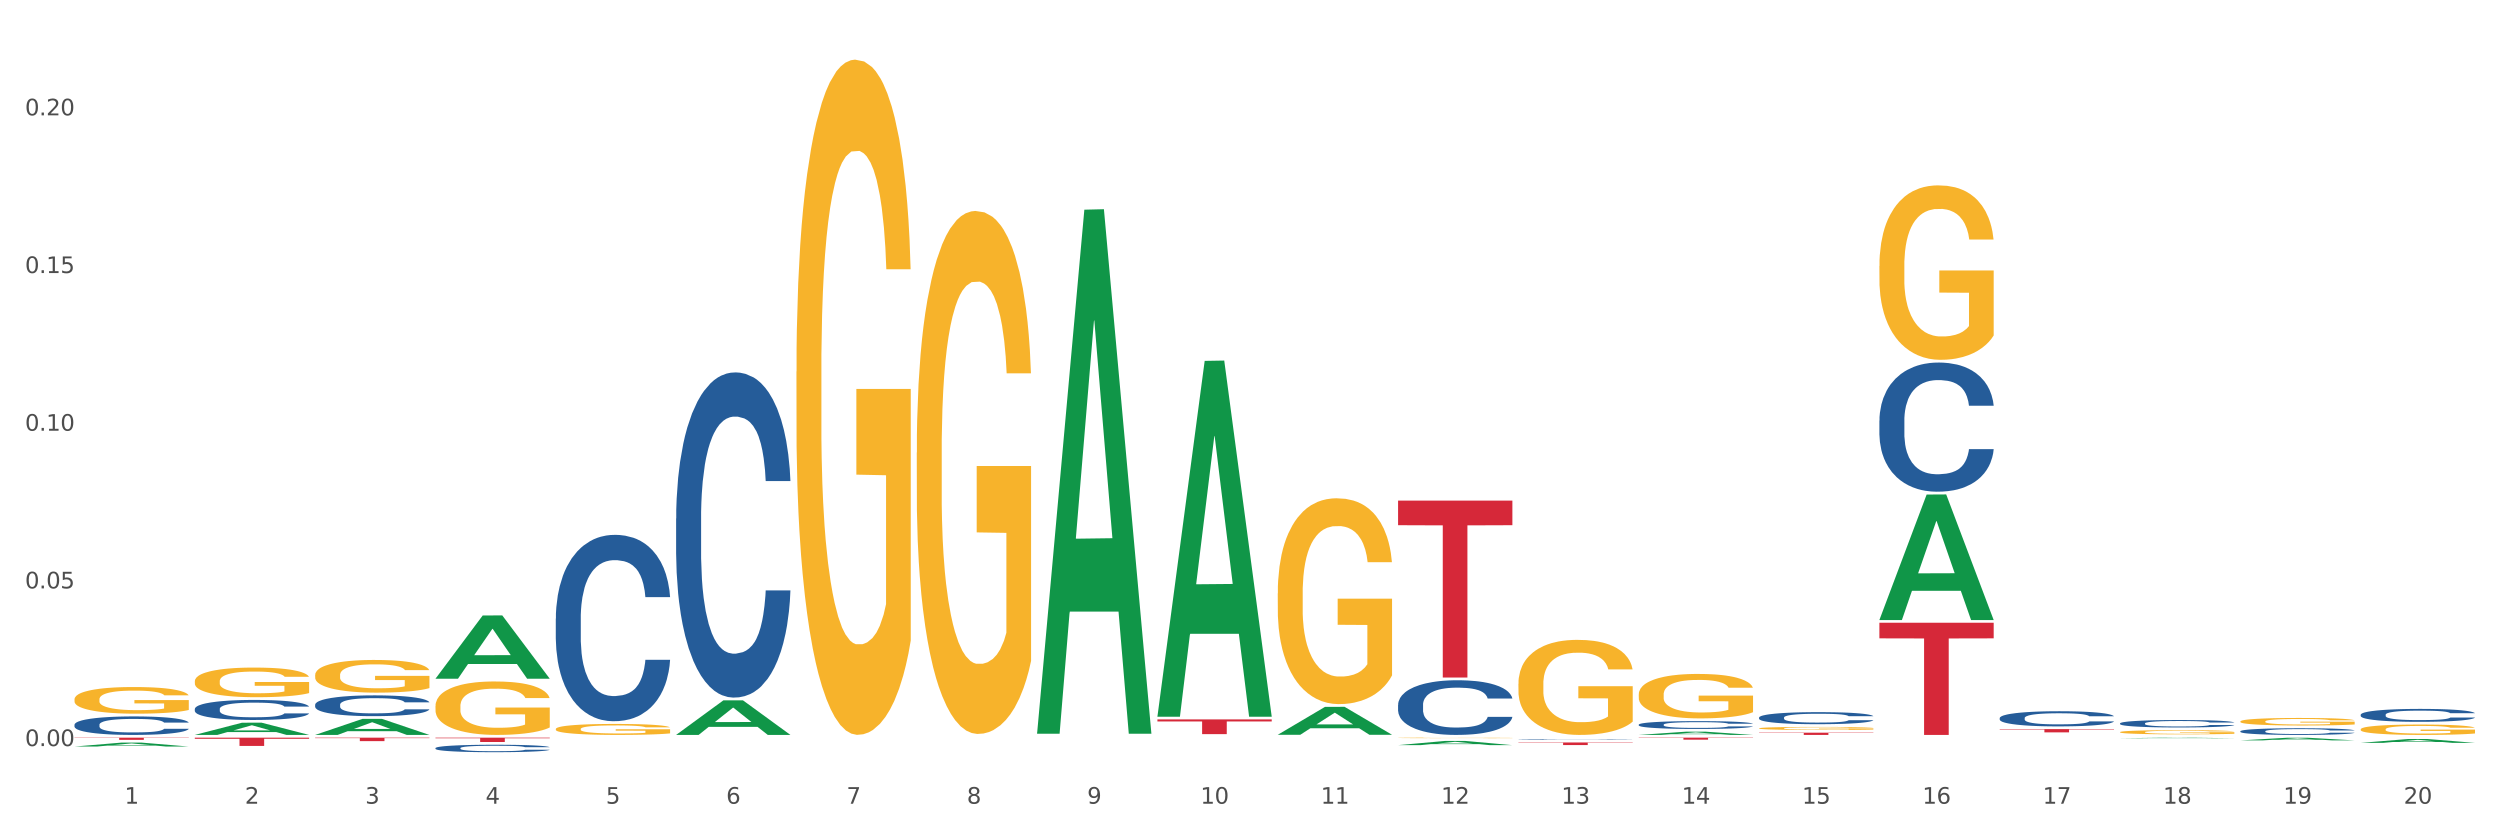 <?xml version="1.0" encoding="utf-8" standalone="no"?>
<!DOCTYPE svg PUBLIC "-//W3C//DTD SVG 1.1//EN"
  "http://www.w3.org/Graphics/SVG/1.1/DTD/svg11.dtd">
<svg xmlns:xlink="http://www.w3.org/1999/xlink" width="1080pt" height="360pt" viewBox="0 0 1080 360" xmlns="http://www.w3.org/2000/svg" version="1.1">
 <rect x="0" y="0" width="1080" height="360" fill="#333333" stroke="none"/>
 <defs>
  <style type="text/css">*{stroke-linejoin: round; stroke-linecap: butt}</style>
 </defs>
 <g id="figure_1">
  <g id="patch_1">
   <path d="M 0 360 
L 1080 360 
L 1080 0 
L 0 0 
z
" style="fill: #ffffff; stroke: #ffffff; stroke-linejoin: miter"/>
  </g>
  <g id="axes_1">
   <g id="matplotlib.axis_1">
    <g id="xtick_1">
     <g id="text_1">
      <!-- 1 -->
      <g style="fill: #4d4d4d" transform="translate(53.812 347.204) scale(0.096 -0.096)">
       <defs>
        <path id="DejaVuSans-31" d="M 794 531 
L 1825 531 
L 1825 4091 
L 703 3866 
L 703 4441 
L 1819 4666 
L 2450 4666 
L 2450 531 
L 3481 531 
L 3481 0 
L 794 0 
L 794 531 
z
" transform="scale(0.016)"/>
       </defs>
       <use xlink:href="#DejaVuSans-31"/>
      </g>
     </g>
    </g>
    <g id="xtick_2">
     <g id="text_2">
      <!-- 2 -->
      <g style="fill: #4d4d4d" transform="translate(105.793 347.204) scale(0.096 -0.096)">
       <defs>
        <path id="DejaVuSans-32" d="M 1228 531 
L 3431 531 
L 3431 0 
L 469 0 
L 469 531 
Q 828 903 1448 1529 
Q 2069 2156 2228 2338 
Q 2531 2678 2651 2914 
Q 2772 3150 2772 3378 
Q 2772 3750 2511 3984 
Q 2250 4219 1831 4219 
Q 1534 4219 1204 4116 
Q 875 4013 500 3803 
L 500 4441 
Q 881 4594 1212 4672 
Q 1544 4750 1819 4750 
Q 2544 4750 2975 4387 
Q 3406 4025 3406 3419 
Q 3406 3131 3298 2873 
Q 3191 2616 2906 2266 
Q 2828 2175 2409 1742 
Q 1991 1309 1228 531 
z
" transform="scale(0.016)"/>
       </defs>
       <use xlink:href="#DejaVuSans-32"/>
      </g>
     </g>
    </g>
    <g id="xtick_3">
     <g id="text_3">
      <!-- 3 -->
      <g style="fill: #4d4d4d" transform="translate(157.774 347.204) scale(0.096 -0.096)">
       <defs>
        <path id="DejaVuSans-33" d="M 2597 2516 
Q 3050 2419 3304 2112 
Q 3559 1806 3559 1356 
Q 3559 666 3084 287 
Q 2609 -91 1734 -91 
Q 1441 -91 1130 -33 
Q 819 25 488 141 
L 488 750 
Q 750 597 1062 519 
Q 1375 441 1716 441 
Q 2309 441 2620 675 
Q 2931 909 2931 1356 
Q 2931 1769 2642 2001 
Q 2353 2234 1838 2234 
L 1294 2234 
L 1294 2753 
L 1863 2753 
Q 2328 2753 2575 2939 
Q 2822 3125 2822 3475 
Q 2822 3834 2567 4026 
Q 2313 4219 1838 4219 
Q 1578 4219 1281 4162 
Q 984 4106 628 3988 
L 628 4550 
Q 988 4650 1302 4700 
Q 1616 4750 1894 4750 
Q 2613 4750 3031 4423 
Q 3450 4097 3450 3541 
Q 3450 3153 3228 2886 
Q 3006 2619 2597 2516 
z
" transform="scale(0.016)"/>
       </defs>
       <use xlink:href="#DejaVuSans-33"/>
      </g>
     </g>
    </g>
    <g id="xtick_4">
     <g id="text_4">
      <!-- 4 -->
      <g style="fill: #4d4d4d" transform="translate(209.756 347.204) scale(0.096 -0.096)">
       <defs>
        <path id="DejaVuSans-34" d="M 2419 4116 
L 825 1625 
L 2419 1625 
L 2419 4116 
z
M 2253 4666 
L 3047 4666 
L 3047 1625 
L 3713 1625 
L 3713 1100 
L 3047 1100 
L 3047 0 
L 2419 0 
L 2419 1100 
L 313 1100 
L 313 1709 
L 2253 4666 
z
" transform="scale(0.016)"/>
       </defs>
       <use xlink:href="#DejaVuSans-34"/>
      </g>
     </g>
    </g>
    <g id="xtick_5">
     <g id="text_5">
      <!-- 5 -->
      <g style="fill: #4d4d4d" transform="translate(261.737 347.204) scale(0.096 -0.096)">
       <defs>
        <path id="DejaVuSans-35" d="M 691 4666 
L 3169 4666 
L 3169 4134 
L 1269 4134 
L 1269 2991 
Q 1406 3038 1543 3061 
Q 1681 3084 1819 3084 
Q 2600 3084 3056 2656 
Q 3513 2228 3513 1497 
Q 3513 744 3044 326 
Q 2575 -91 1722 -91 
Q 1428 -91 1123 -41 
Q 819 9 494 109 
L 494 744 
Q 775 591 1075 516 
Q 1375 441 1709 441 
Q 2250 441 2565 725 
Q 2881 1009 2881 1497 
Q 2881 1984 2565 2268 
Q 2250 2553 1709 2553 
Q 1456 2553 1204 2497 
Q 953 2441 691 2322 
L 691 4666 
z
" transform="scale(0.016)"/>
       </defs>
       <use xlink:href="#DejaVuSans-35"/>
      </g>
     </g>
    </g>
    <g id="xtick_6">
     <g id="text_6">
      <!-- 6 -->
      <g style="fill: #4d4d4d" transform="translate(313.718 347.204) scale(0.096 -0.096)">
       <defs>
        <path id="DejaVuSans-36" d="M 2113 2584 
Q 1688 2584 1439 2293 
Q 1191 2003 1191 1497 
Q 1191 994 1439 701 
Q 1688 409 2113 409 
Q 2538 409 2786 701 
Q 3034 994 3034 1497 
Q 3034 2003 2786 2293 
Q 2538 2584 2113 2584 
z
M 3366 4563 
L 3366 3988 
Q 3128 4100 2886 4159 
Q 2644 4219 2406 4219 
Q 1781 4219 1451 3797 
Q 1122 3375 1075 2522 
Q 1259 2794 1537 2939 
Q 1816 3084 2150 3084 
Q 2853 3084 3261 2657 
Q 3669 2231 3669 1497 
Q 3669 778 3244 343 
Q 2819 -91 2113 -91 
Q 1303 -91 875 529 
Q 447 1150 447 2328 
Q 447 3434 972 4092 
Q 1497 4750 2381 4750 
Q 2619 4750 2861 4703 
Q 3103 4656 3366 4563 
z
" transform="scale(0.016)"/>
       </defs>
       <use xlink:href="#DejaVuSans-36"/>
      </g>
     </g>
    </g>
    <g id="xtick_7">
     <g id="text_7">
      <!-- 7 -->
      <g style="fill: #4d4d4d" transform="translate(365.699 347.204) scale(0.096 -0.096)">
       <defs>
        <path id="DejaVuSans-37" d="M 525 4666 
L 3525 4666 
L 3525 4397 
L 1831 0 
L 1172 0 
L 2766 4134 
L 525 4134 
L 525 4666 
z
" transform="scale(0.016)"/>
       </defs>
       <use xlink:href="#DejaVuSans-37"/>
      </g>
     </g>
    </g>
    <g id="xtick_8">
     <g id="text_8">
      <!-- 8 -->
      <g style="fill: #4d4d4d" transform="translate(417.68 347.204) scale(0.096 -0.096)">
       <defs>
        <path id="DejaVuSans-38" d="M 2034 2216 
Q 1584 2216 1326 1975 
Q 1069 1734 1069 1313 
Q 1069 891 1326 650 
Q 1584 409 2034 409 
Q 2484 409 2743 651 
Q 3003 894 3003 1313 
Q 3003 1734 2745 1975 
Q 2488 2216 2034 2216 
z
M 1403 2484 
Q 997 2584 770 2862 
Q 544 3141 544 3541 
Q 544 4100 942 4425 
Q 1341 4750 2034 4750 
Q 2731 4750 3128 4425 
Q 3525 4100 3525 3541 
Q 3525 3141 3298 2862 
Q 3072 2584 2669 2484 
Q 3125 2378 3379 2068 
Q 3634 1759 3634 1313 
Q 3634 634 3220 271 
Q 2806 -91 2034 -91 
Q 1263 -91 848 271 
Q 434 634 434 1313 
Q 434 1759 690 2068 
Q 947 2378 1403 2484 
z
M 1172 3481 
Q 1172 3119 1398 2916 
Q 1625 2713 2034 2713 
Q 2441 2713 2670 2916 
Q 2900 3119 2900 3481 
Q 2900 3844 2670 4047 
Q 2441 4250 2034 4250 
Q 1625 4250 1398 4047 
Q 1172 3844 1172 3481 
z
" transform="scale(0.016)"/>
       </defs>
       <use xlink:href="#DejaVuSans-38"/>
      </g>
     </g>
    </g>
    <g id="xtick_9">
     <g id="text_9">
      <!-- 9 -->
      <g style="fill: #4d4d4d" transform="translate(469.662 347.204) scale(0.096 -0.096)">
       <defs>
        <path id="DejaVuSans-39" d="M 703 97 
L 703 672 
Q 941 559 1184 500 
Q 1428 441 1663 441 
Q 2288 441 2617 861 
Q 2947 1281 2994 2138 
Q 2813 1869 2534 1725 
Q 2256 1581 1919 1581 
Q 1219 1581 811 2004 
Q 403 2428 403 3163 
Q 403 3881 828 4315 
Q 1253 4750 1959 4750 
Q 2769 4750 3195 4129 
Q 3622 3509 3622 2328 
Q 3622 1225 3098 567 
Q 2575 -91 1691 -91 
Q 1453 -91 1209 -44 
Q 966 3 703 97 
z
M 1959 2075 
Q 2384 2075 2632 2365 
Q 2881 2656 2881 3163 
Q 2881 3666 2632 3958 
Q 2384 4250 1959 4250 
Q 1534 4250 1286 3958 
Q 1038 3666 1038 3163 
Q 1038 2656 1286 2365 
Q 1534 2075 1959 2075 
z
" transform="scale(0.016)"/>
       </defs>
       <use xlink:href="#DejaVuSans-39"/>
      </g>
     </g>
    </g>
    <g id="xtick_10">
     <g id="text_10">
      <!-- 10 -->
      <g style="fill: #4d4d4d" transform="translate(518.589 347.204) scale(0.096 -0.096)">
       <defs>
        <path id="DejaVuSans-30" d="M 2034 4250 
Q 1547 4250 1301 3770 
Q 1056 3291 1056 2328 
Q 1056 1369 1301 889 
Q 1547 409 2034 409 
Q 2525 409 2770 889 
Q 3016 1369 3016 2328 
Q 3016 3291 2770 3770 
Q 2525 4250 2034 4250 
z
M 2034 4750 
Q 2819 4750 3233 4129 
Q 3647 3509 3647 2328 
Q 3647 1150 3233 529 
Q 2819 -91 2034 -91 
Q 1250 -91 836 529 
Q 422 1150 422 2328 
Q 422 3509 836 4129 
Q 1250 4750 2034 4750 
z
" transform="scale(0.016)"/>
       </defs>
       <use xlink:href="#DejaVuSans-31"/>
       <use xlink:href="#DejaVuSans-30" transform="translate(63.623 0)"/>
      </g>
     </g>
    </g>
    <g id="xtick_11">
     <g id="text_11">
      <!-- 11 -->
      <g style="fill: #4d4d4d" transform="translate(570.57 347.204) scale(0.096 -0.096)">
       <use xlink:href="#DejaVuSans-31"/>
       <use xlink:href="#DejaVuSans-31" transform="translate(63.623 0)"/>
      </g>
     </g>
    </g>
    <g id="xtick_12">
     <g id="text_12">
      <!-- 12 -->
      <g style="fill: #4d4d4d" transform="translate(622.551 347.204) scale(0.096 -0.096)">
       <use xlink:href="#DejaVuSans-31"/>
       <use xlink:href="#DejaVuSans-32" transform="translate(63.623 0)"/>
      </g>
     </g>
    </g>
    <g id="xtick_13">
     <g id="text_13">
      <!-- 13 -->
      <g style="fill: #4d4d4d" transform="translate(674.533 347.204) scale(0.096 -0.096)">
       <use xlink:href="#DejaVuSans-31"/>
       <use xlink:href="#DejaVuSans-33" transform="translate(63.623 0)"/>
      </g>
     </g>
    </g>
    <g id="xtick_14">
     <g id="text_14">
      <!-- 14 -->
      <g style="fill: #4d4d4d" transform="translate(726.514 347.204) scale(0.096 -0.096)">
       <use xlink:href="#DejaVuSans-31"/>
       <use xlink:href="#DejaVuSans-34" transform="translate(63.623 0)"/>
      </g>
     </g>
    </g>
    <g id="xtick_15">
     <g id="text_15">
      <!-- 15 -->
      <g style="fill: #4d4d4d" transform="translate(778.495 347.204) scale(0.096 -0.096)">
       <use xlink:href="#DejaVuSans-31"/>
       <use xlink:href="#DejaVuSans-35" transform="translate(63.623 0)"/>
      </g>
     </g>
    </g>
    <g id="xtick_16">
     <g id="text_16">
      <!-- 16 -->
      <g style="fill: #4d4d4d" transform="translate(830.476 347.204) scale(0.096 -0.096)">
       <use xlink:href="#DejaVuSans-31"/>
       <use xlink:href="#DejaVuSans-36" transform="translate(63.623 0)"/>
      </g>
     </g>
    </g>
    <g id="xtick_17">
     <g id="text_17">
      <!-- 17 -->
      <g style="fill: #4d4d4d" transform="translate(882.457 347.204) scale(0.096 -0.096)">
       <use xlink:href="#DejaVuSans-31"/>
       <use xlink:href="#DejaVuSans-37" transform="translate(63.623 0)"/>
      </g>
     </g>
    </g>
    <g id="xtick_18">
     <g id="text_18">
      <!-- 18 -->
      <g style="fill: #4d4d4d" transform="translate(934.439 347.204) scale(0.096 -0.096)">
       <use xlink:href="#DejaVuSans-31"/>
       <use xlink:href="#DejaVuSans-38" transform="translate(63.623 0)"/>
      </g>
     </g>
    </g>
    <g id="xtick_19">
     <g id="text_19">
      <!-- 19 -->
      <g style="fill: #4d4d4d" transform="translate(986.42 347.204) scale(0.096 -0.096)">
       <use xlink:href="#DejaVuSans-31"/>
       <use xlink:href="#DejaVuSans-39" transform="translate(63.623 0)"/>
      </g>
     </g>
    </g>
    <g id="xtick_20">
     <g id="text_20">
      <!-- 20 -->
      <g style="fill: #4d4d4d" transform="translate(1038.401 347.204) scale(0.096 -0.096)">
       <use xlink:href="#DejaVuSans-32"/>
       <use xlink:href="#DejaVuSans-30" transform="translate(63.623 0)"/>
      </g>
     </g>
    </g>
    <g id="xtick_21"/>
    <g id="xtick_22"/>
    <g id="xtick_23"/>
    <g id="xtick_24"/>
    <g id="xtick_25"/>
    <g id="xtick_26"/>
    <g id="xtick_27"/>
    <g id="xtick_28"/>
    <g id="xtick_29"/>
    <g id="xtick_30"/>
    <g id="xtick_31"/>
    <g id="xtick_32"/>
    <g id="xtick_33"/>
    <g id="xtick_34"/>
    <g id="xtick_35"/>
    <g id="xtick_36"/>
    <g id="xtick_37"/>
    <g id="xtick_38"/>
    <g id="xtick_39"/>
   </g>
   <g id="matplotlib.axis_2">
    <g id="ytick_1">
     <g id="text_21">
      <!-- 0.00 -->
      <g style="fill: #4d4d4d" transform="translate(10.8 322.307) scale(0.096 -0.096)">
       <defs>
        <path id="DejaVuSans-2e" d="M 684 794 
L 1344 794 
L 1344 0 
L 684 0 
L 684 794 
z
" transform="scale(0.016)"/>
       </defs>
       <use xlink:href="#DejaVuSans-30"/>
       <use xlink:href="#DejaVuSans-2e" transform="translate(63.623 0)"/>
       <use xlink:href="#DejaVuSans-30" transform="translate(95.41 0)"/>
       <use xlink:href="#DejaVuSans-30" transform="translate(159.033 0)"/>
      </g>
     </g>
    </g>
    <g id="ytick_2">
     <g id="text_22">
      <!-- 0.05 -->
      <g style="fill: #4d4d4d" transform="translate(10.8 254.189) scale(0.096 -0.096)">
       <use xlink:href="#DejaVuSans-30"/>
       <use xlink:href="#DejaVuSans-2e" transform="translate(63.623 0)"/>
       <use xlink:href="#DejaVuSans-30" transform="translate(95.41 0)"/>
       <use xlink:href="#DejaVuSans-35" transform="translate(159.033 0)"/>
      </g>
     </g>
    </g>
    <g id="ytick_3">
     <g id="text_23">
      <!-- 0.10 -->
      <g style="fill: #4d4d4d" transform="translate(10.8 186.071) scale(0.096 -0.096)">
       <use xlink:href="#DejaVuSans-30"/>
       <use xlink:href="#DejaVuSans-2e" transform="translate(63.623 0)"/>
       <use xlink:href="#DejaVuSans-31" transform="translate(95.41 0)"/>
       <use xlink:href="#DejaVuSans-30" transform="translate(159.033 0)"/>
      </g>
     </g>
    </g>
    <g id="ytick_4">
     <g id="text_24">
      <!-- 0.15 -->
      <g style="fill: #4d4d4d" transform="translate(10.8 117.954) scale(0.096 -0.096)">
       <use xlink:href="#DejaVuSans-30"/>
       <use xlink:href="#DejaVuSans-2e" transform="translate(63.623 0)"/>
       <use xlink:href="#DejaVuSans-31" transform="translate(95.41 0)"/>
       <use xlink:href="#DejaVuSans-35" transform="translate(159.033 0)"/>
      </g>
     </g>
    </g>
    <g id="ytick_5">
     <g id="text_25">
      <!-- 0.20 -->
      <g style="fill: #4d4d4d" transform="translate(10.8 49.836) scale(0.096 -0.096)">
       <use xlink:href="#DejaVuSans-30"/>
       <use xlink:href="#DejaVuSans-2e" transform="translate(63.623 0)"/>
       <use xlink:href="#DejaVuSans-32" transform="translate(95.41 0)"/>
       <use xlink:href="#DejaVuSans-30" transform="translate(159.033 0)"/>
      </g>
     </g>
    </g>
    <g id="ytick_6"/>
    <g id="ytick_7"/>
    <g id="ytick_8"/>
    <g id="ytick_9"/>
   </g>
   <g id="PolyCollection_1">
    <path d="M 603.968 321.898 
L 604.019 321.897 
L 624.383 320.073 
L 632.834 320.071 
L 653.35 321.902 
L 643.576 321.902 
L 639.147 321.475 
L 618.121 321.475 
L 617.968 321.482 
L 613.692 321.902 
L 603.968 321.902 
L 603.968 321.898 
L 620.768 321.221 
L 636.499 321.219 
L 628.71 320.462 
L 628.608 320.458 
L 628.507 320.463 
L 620.717 321.219 
L 620.768 321.221 
L 603.968 321.898 
z
" clip-path="url(#p50ed87f83a)" style="fill: #109648"/>
    <path d="M 1019.818 320.914 
L 1019.869 320.913 
L 1040.233 319.257 
L 1048.684 319.255 
L 1069.2 320.917 
L 1059.425 320.917 
L 1054.996 320.53 
L 1033.971 320.53 
L 1033.818 320.536 
L 1029.542 320.917 
L 1019.818 320.917 
L 1019.818 320.914 
L 1036.618 320.299 
L 1052.349 320.298 
L 1044.56 319.609 
L 1044.458 319.606 
L 1044.356 319.611 
L 1036.567 320.298 
L 1036.618 320.299 
L 1019.818 320.914 
z
" clip-path="url(#p50ed87f83a)" style="fill: #109648"/>
    <path d="M 967.837 319.848 
L 967.888 319.847 
L 988.251 318.689 
L 996.702 318.688 
L 1017.219 319.851 
L 1007.444 319.851 
L 1003.015 319.58 
L 981.989 319.58 
L 981.837 319.584 
L 977.56 319.851 
L 967.837 319.851 
L 967.837 319.848 
L 984.637 319.418 
L 1000.368 319.417 
L 992.579 318.936 
L 992.477 318.934 
L 992.375 318.937 
L 984.586 319.417 
L 984.637 319.418 
L 967.837 319.848 
z
" clip-path="url(#p50ed87f83a)" style="fill: #109648"/>
    <path d="M 915.855 318.92 
L 915.906 318.92 
L 936.27 318.66 
L 944.721 318.659 
L 965.238 318.921 
L 955.463 318.921 
L 951.034 318.86 
L 930.008 318.86 
L 929.856 318.861 
L 925.579 318.921 
L 915.855 318.921 
L 915.855 318.92 
L 932.656 318.824 
L 948.387 318.823 
L 940.597 318.715 
L 940.496 318.715 
L 940.394 318.715 
L 932.605 318.823 
L 932.656 318.824 
L 915.855 318.92 
z
" clip-path="url(#p50ed87f83a)" style="fill: #109648"/>
    <path d="M 811.893 267.761 
L 811.944 267.71 
L 832.308 213.641 
L 840.759 213.59 
L 861.275 267.863 
L 851.501 267.863 
L 847.071 255.225 
L 826.046 255.225 
L 825.893 255.428 
L 821.617 267.863 
L 811.893 267.863 
L 811.893 267.761 
L 828.693 247.682 
L 844.424 247.631 
L 836.635 225.158 
L 836.533 225.056 
L 836.431 225.209 
L 828.642 247.631 
L 828.693 247.682 
L 811.893 267.761 
z
" clip-path="url(#p50ed87f83a)" style="fill: #109648"/>
    <path d="M 707.931 317.485 
L 707.982 317.484 
L 728.345 316.083 
L 736.796 316.081 
L 757.313 317.488 
L 747.538 317.488 
L 743.109 317.16 
L 722.083 317.16 
L 721.931 317.166 
L 717.654 317.488 
L 707.931 317.488 
L 707.931 317.485 
L 724.731 316.965 
L 740.462 316.963 
L 732.673 316.381 
L 732.571 316.378 
L 732.469 316.382 
L 724.68 316.963 
L 724.731 316.965 
L 707.931 317.485 
z
" clip-path="url(#p50ed87f83a)" style="fill: #109648"/>
    <path d="M 551.987 317.411 
L 552.038 317.4 
L 572.402 305.36 
L 580.853 305.349 
L 601.369 317.434 
L 591.595 317.434 
L 587.165 314.62 
L 566.14 314.62 
L 565.987 314.665 
L 561.711 317.434 
L 551.987 317.434 
L 551.987 317.411 
L 568.787 312.94 
L 584.518 312.929 
L 576.729 307.925 
L 576.627 307.902 
L 576.525 307.936 
L 568.736 312.929 
L 568.787 312.94 
L 551.987 317.411 
z
" clip-path="url(#p50ed87f83a)" style="fill: #109648"/>
    <path d="M 292.081 224 
L 292.139 223.872 
L 292.139 220.279 
L 292.315 215.404 
L 292.957 206.423 
L 293.774 199.624 
L 295.175 191.669 
L 295.934 188.334 
L 296.926 184.613 
L 298.969 178.583 
L 301.304 173.451 
L 302.938 170.629 
L 304.164 168.832 
L 306.907 165.625 
L 308.483 164.214 
L 310.118 163.059 
L 311.519 162.289 
L 313.854 161.391 
L 315.721 161.006 
L 317.881 160.878 
L 319.691 161.006 
L 322.084 161.519 
L 325.586 163.059 
L 326.929 163.957 
L 328.738 165.497 
L 330.606 167.549 
L 332.124 169.602 
L 333.875 172.553 
L 335.684 176.402 
L 337.436 181.277 
L 338.661 185.768 
L 339.654 190.515 
L 340.529 196.288 
L 341.171 202.575 
L 341.463 207.835 
L 330.781 207.835 
L 330.489 203.088 
L 329.906 197.956 
L 329.322 194.492 
L 328.68 191.669 
L 327.688 188.462 
L 326.812 186.409 
L 325.353 183.971 
L 324.01 182.432 
L 322.901 181.534 
L 321.559 180.764 
L 318.698 179.994 
L 316.655 179.994 
L 315.371 180.251 
L 313.795 180.892 
L 312.453 181.79 
L 310.877 183.33 
L 309.651 184.998 
L 308.425 187.179 
L 307.725 188.718 
L 306.674 191.541 
L 305.973 193.85 
L 305.039 197.828 
L 304.514 200.65 
L 303.58 207.963 
L 303.172 213.351 
L 302.996 217.072 
L 302.88 221.178 
L 302.88 241.192 
L 303.23 250.173 
L 303.522 254.022 
L 303.989 258.384 
L 304.864 264.029 
L 306.149 269.546 
L 307.491 273.523 
L 308.6 275.96 
L 309.651 277.757 
L 310.701 279.168 
L 311.986 280.451 
L 313.036 281.221 
L 314.612 281.99 
L 316.48 282.375 
L 317.94 282.375 
L 320.916 281.734 
L 322.259 281.092 
L 323.543 280.194 
L 324.944 278.783 
L 326.053 277.243 
L 326.695 276.089 
L 327.746 273.651 
L 328.563 271.085 
L 329.264 268.134 
L 329.731 265.568 
L 330.256 261.719 
L 330.664 257.357 
L 330.781 255.048 
L 341.463 255.048 
L 341.23 259.667 
L 340.821 264.157 
L 340.004 270.187 
L 339.362 273.651 
L 338.369 277.885 
L 337.319 281.477 
L 335.86 285.454 
L 334.517 288.405 
L 333.116 290.971 
L 331.598 293.28 
L 328.855 296.488 
L 327.863 297.386 
L 325.761 298.925 
L 324.127 299.824 
L 321.734 300.722 
L 319.282 301.235 
L 316.714 301.363 
L 314.437 301.107 
L 311.927 300.337 
L 310.351 299.567 
L 308.6 298.412 
L 306.557 296.616 
L 304.631 294.435 
L 302.821 291.869 
L 301.129 288.918 
L 299.553 285.583 
L 297.51 280.066 
L 295.992 274.677 
L 294.883 269.674 
L 294.124 265.44 
L 293.365 260.052 
L 292.957 256.331 
L 292.315 247.35 
L 292.081 239.011 
L 292.081 224 
z
" clip-path="url(#p50ed87f83a)" style="fill: #255c99"/>
    <path d="M 448.025 316.547 
L 448.076 316.335 
L 468.439 90.587 
L 476.89 90.374 
L 497.407 316.973 
L 487.632 316.973 
L 483.203 264.206 
L 462.177 264.206 
L 462.025 265.057 
L 457.748 316.973 
L 448.025 316.973 
L 448.025 316.547 
L 464.825 232.717 
L 480.556 232.504 
L 472.767 138.673 
L 472.665 138.247 
L 472.563 138.886 
L 464.774 232.504 
L 464.825 232.717 
L 448.025 316.547 
z
" clip-path="url(#p50ed87f83a)" style="fill: #109648"/>
    <path d="M 240.1 267.231 
L 240.158 267.158 
L 240.158 265.099 
L 240.333 262.305 
L 240.975 257.157 
L 241.793 253.26 
L 243.193 248.701 
L 243.952 246.789 
L 244.945 244.656 
L 246.988 241.2 
L 249.322 238.259 
L 250.957 236.641 
L 252.183 235.612 
L 254.926 233.773 
L 256.502 232.964 
L 258.137 232.303 
L 259.537 231.861 
L 261.872 231.347 
L 263.74 231.126 
L 265.9 231.052 
L 267.709 231.126 
L 270.103 231.42 
L 273.605 232.303 
L 274.947 232.817 
L 276.757 233.7 
L 278.625 234.876 
L 280.143 236.053 
L 281.894 237.744 
L 283.703 239.95 
L 285.454 242.744 
L 286.68 245.318 
L 287.672 248.039 
L 288.548 251.348 
L 289.19 254.951 
L 289.482 257.966 
L 278.8 257.966 
L 278.508 255.245 
L 277.924 252.304 
L 277.341 250.318 
L 276.699 248.701 
L 275.706 246.862 
L 274.831 245.686 
L 273.371 244.289 
L 272.029 243.406 
L 270.92 242.891 
L 269.577 242.45 
L 266.717 242.009 
L 264.674 242.009 
L 263.39 242.156 
L 261.814 242.524 
L 260.471 243.039 
L 258.895 243.921 
L 257.67 244.877 
L 256.444 246.127 
L 255.743 247.009 
L 254.693 248.627 
L 253.992 249.951 
L 253.058 252.23 
L 252.533 253.848 
L 251.599 258.04 
L 251.19 261.128 
L 251.015 263.26 
L 250.899 265.614 
L 250.899 277.085 
L 251.249 282.232 
L 251.541 284.438 
L 252.008 286.939 
L 252.883 290.174 
L 254.167 293.336 
L 255.51 295.616 
L 256.619 297.013 
L 257.67 298.042 
L 258.72 298.851 
L 260.004 299.586 
L 261.055 300.028 
L 262.631 300.469 
L 264.499 300.689 
L 265.958 300.689 
L 268.935 300.322 
L 270.278 299.954 
L 271.562 299.439 
L 272.963 298.63 
L 274.072 297.748 
L 274.714 297.086 
L 275.765 295.689 
L 276.582 294.218 
L 277.282 292.527 
L 277.749 291.056 
L 278.275 288.85 
L 278.683 286.35 
L 278.8 285.027 
L 289.482 285.027 
L 289.248 287.674 
L 288.84 290.248 
L 288.023 293.704 
L 287.381 295.689 
L 286.388 298.116 
L 285.338 300.175 
L 283.878 302.454 
L 282.536 304.146 
L 281.135 305.616 
L 279.617 306.94 
L 276.874 308.778 
L 275.881 309.293 
L 273.78 310.175 
L 272.146 310.69 
L 269.752 311.205 
L 267.301 311.499 
L 264.733 311.572 
L 262.456 311.425 
L 259.946 310.984 
L 258.37 310.543 
L 256.619 309.881 
L 254.576 308.852 
L 252.65 307.602 
L 250.84 306.131 
L 249.147 304.44 
L 247.571 302.528 
L 245.528 299.366 
L 244.011 296.277 
L 242.902 293.41 
L 242.143 290.983 
L 241.384 287.894 
L 240.975 285.762 
L 240.333 280.615 
L 240.1 275.835 
L 240.1 267.231 
z
" clip-path="url(#p50ed87f83a)" style="fill: #255c99"/>
    <path d="M 292.081 317.46 
L 292.132 317.446 
L 312.496 302.549 
L 320.947 302.535 
L 341.463 317.488 
L 331.689 317.488 
L 327.259 314.006 
L 306.234 314.006 
L 306.081 314.062 
L 301.805 317.488 
L 292.081 317.488 
L 292.081 317.46 
L 308.881 311.928 
L 324.612 311.914 
L 316.823 305.722 
L 316.721 305.694 
L 316.619 305.736 
L 308.83 311.914 
L 308.881 311.928 
L 292.081 317.46 
z
" clip-path="url(#p50ed87f83a)" style="fill: #109648"/>
    <path d="M 500.006 309.333 
L 500.057 309.189 
L 520.421 155.902 
L 528.871 155.758 
L 549.388 309.622 
L 539.613 309.622 
L 535.184 273.793 
L 514.159 273.793 
L 514.006 274.37 
L 509.73 309.622 
L 500.006 309.622 
L 500.006 309.333 
L 516.806 252.41 
L 532.537 252.266 
L 524.748 188.553 
L 524.646 188.264 
L 524.544 188.698 
L 516.755 252.266 
L 516.806 252.41 
L 500.006 309.333 
z
" clip-path="url(#p50ed87f83a)" style="fill: #109648"/>
    <path d="M 655.949 320.742 
L 705.332 320.742 
L 705.332 320.897 
L 685.906 320.898 
L 685.906 321.858 
L 675.258 321.858 
L 675.258 320.898 
L 655.949 320.897 
L 655.949 320.743 
L 655.949 320.742 
z
" clip-path="url(#p50ed87f83a)" style="fill: #d62839"/>
    <path d="M 759.912 316.519 
L 809.294 316.519 
L 809.294 316.654 
L 789.869 316.655 
L 789.869 317.488 
L 779.22 317.488 
L 779.22 316.655 
L 759.912 316.654 
L 759.912 316.52 
L 759.912 316.519 
z
" clip-path="url(#p50ed87f83a)" style="fill: #d62839"/>
    <path d="M 811.893 269.034 
L 861.275 269.034 
L 861.275 275.768 
L 841.85 275.813 
L 841.85 317.488 
L 831.201 317.488 
L 831.201 275.813 
L 811.893 275.768 
L 811.893 269.08 
L 811.893 269.034 
z
" clip-path="url(#p50ed87f83a)" style="fill: #d62839"/>
    <path d="M 863.874 314.973 
L 913.256 314.973 
L 913.256 315.169 
L 893.831 315.17 
L 893.831 316.383 
L 883.182 316.383 
L 883.182 315.17 
L 863.874 315.169 
L 863.874 314.974 
L 863.874 314.973 
z
" clip-path="url(#p50ed87f83a)" style="fill: #d62839"/>
    <path d="M 811.893 114.905 
L 811.951 114.836 
L 811.951 112.358 
L 812.068 110.224 
L 812.651 105.062 
L 813.526 100.794 
L 814.167 98.522 
L 814.808 96.664 
L 815.566 94.805 
L 816.499 92.878 
L 818.19 90.056 
L 819.239 88.61 
L 820.522 87.096 
L 822.854 84.893 
L 824.545 83.654 
L 826.294 82.622 
L 829.151 81.383 
L 831.016 80.832 
L 832.999 80.419 
L 835.389 80.144 
L 837.196 80.075 
L 841.161 80.282 
L 844.542 80.901 
L 846.175 81.383 
L 848.274 82.209 
L 849.381 82.76 
L 851.189 83.861 
L 853.055 85.306 
L 854.337 86.545 
L 856.261 88.886 
L 857.719 91.226 
L 859.06 94.117 
L 859.759 96.113 
L 860.284 97.972 
L 860.75 100.106 
L 861.217 103.478 
L 850.722 103.478 
L 850.314 101.069 
L 849.673 98.798 
L 848.74 96.595 
L 847.924 95.218 
L 846.525 93.498 
L 845.242 92.396 
L 843.901 91.57 
L 842.269 90.882 
L 840.986 90.538 
L 839.179 90.262 
L 835.622 90.331 
L 833.232 90.882 
L 831.599 91.57 
L 830.55 92.19 
L 829.617 92.878 
L 828.568 93.842 
L 827.343 95.287 
L 826.469 96.595 
L 825.594 98.247 
L 824.894 99.899 
L 824.253 101.826 
L 823.728 103.891 
L 823.32 106.025 
L 822.971 108.641 
L 822.679 112.977 
L 822.679 122.408 
L 822.796 124.541 
L 823.087 127.364 
L 823.437 129.497 
L 824.02 132.044 
L 824.545 133.765 
L 825.536 136.243 
L 826.644 138.308 
L 827.518 139.616 
L 828.393 140.717 
L 829.908 142.232 
L 831.599 143.471 
L 833.057 144.228 
L 835.039 144.916 
L 836.38 145.191 
L 837.546 145.329 
L 840.403 145.329 
L 842.444 145.123 
L 844.717 144.641 
L 846.466 144.021 
L 847.924 143.264 
L 849.556 142.025 
L 850.606 140.855 
L 850.606 126.469 
L 837.779 126.4 
L 837.779 116.832 
L 861.275 116.832 
L 861.275 144.916 
L 860.284 146.362 
L 859.176 147.669 
L 858.01 148.84 
L 856.261 150.285 
L 854.162 151.662 
L 852.297 152.625 
L 850.314 153.451 
L 847.982 154.209 
L 844.951 154.897 
L 843.085 155.172 
L 840.753 155.379 
L 838.013 155.448 
L 835.622 155.31 
L 833.29 154.966 
L 830.841 154.346 
L 828.451 153.451 
L 826.644 152.557 
L 824.836 151.455 
L 822.912 150.01 
L 821.396 148.633 
L 820.23 147.394 
L 818.948 145.811 
L 817.548 143.746 
L 816.499 141.887 
L 815.566 139.96 
L 814.575 137.482 
L 813.875 135.348 
L 813.176 132.664 
L 812.768 130.668 
L 812.301 127.57 
L 811.951 123.234 
L 811.893 114.905 
z
" clip-path="url(#p50ed87f83a)" style="fill: #f7b32b"/>
    <path d="M 915.855 316.271 
L 915.914 316.269 
L 915.914 316.21 
L 916.03 316.159 
L 916.613 316.036 
L 917.488 315.934 
L 918.129 315.88 
L 918.771 315.836 
L 919.529 315.791 
L 920.461 315.745 
L 922.152 315.678 
L 923.202 315.644 
L 924.484 315.607 
L 926.816 315.555 
L 928.507 315.525 
L 930.256 315.501 
L 933.113 315.471 
L 934.979 315.458 
L 936.961 315.448 
L 939.351 315.442 
L 941.159 315.44 
L 945.123 315.445 
L 948.505 315.46 
L 950.137 315.471 
L 952.236 315.491 
L 953.344 315.504 
L 955.151 315.53 
L 957.017 315.565 
L 958.3 315.594 
L 960.224 315.65 
L 961.681 315.706 
L 963.022 315.775 
L 963.722 315.822 
L 964.246 315.867 
L 964.713 315.918 
L 965.179 315.998 
L 954.685 315.998 
L 954.277 315.941 
L 953.635 315.887 
L 952.703 315.834 
L 951.886 315.801 
L 950.487 315.76 
L 949.204 315.734 
L 947.863 315.714 
L 946.231 315.698 
L 944.948 315.689 
L 943.141 315.683 
L 939.585 315.685 
L 937.194 315.698 
L 935.562 315.714 
L 934.512 315.729 
L 933.579 315.745 
L 932.53 315.768 
L 931.306 315.803 
L 930.431 315.834 
L 929.557 315.873 
L 928.857 315.913 
L 928.216 315.959 
L 927.691 316.008 
L 927.283 316.059 
L 926.933 316.121 
L 926.641 316.225 
L 926.641 316.45 
L 926.758 316.501 
L 927.05 316.568 
L 927.399 316.619 
L 927.982 316.679 
L 928.507 316.721 
L 929.498 316.78 
L 930.606 316.829 
L 931.48 316.86 
L 932.355 316.886 
L 933.871 316.922 
L 935.562 316.952 
L 937.019 316.97 
L 939.002 316.986 
L 940.342 316.993 
L 941.509 316.996 
L 944.365 316.996 
L 946.406 316.991 
L 948.68 316.98 
L 950.429 316.965 
L 951.886 316.947 
L 953.519 316.918 
L 954.568 316.89 
L 954.568 316.546 
L 941.742 316.545 
L 941.742 316.317 
L 965.238 316.317 
L 965.238 316.986 
L 964.246 317.021 
L 963.139 317.052 
L 961.973 317.08 
L 960.224 317.115 
L 958.125 317.147 
L 956.259 317.17 
L 954.277 317.19 
L 951.945 317.208 
L 948.913 317.225 
L 947.047 317.231 
L 944.715 317.236 
L 941.975 317.238 
L 939.585 317.234 
L 937.252 317.226 
L 934.804 317.211 
L 932.413 317.19 
L 930.606 317.169 
L 928.799 317.142 
L 926.875 317.108 
L 925.359 317.075 
L 924.193 317.046 
L 922.91 317.008 
L 921.511 316.959 
L 920.461 316.914 
L 919.529 316.868 
L 918.537 316.809 
L 917.838 316.758 
L 917.138 316.694 
L 916.73 316.647 
L 916.264 316.573 
L 915.914 316.469 
L 915.855 316.271 
z
" clip-path="url(#p50ed87f83a)" style="fill: #f7b32b"/>
    <path d="M 188.119 318.659 
L 237.501 318.659 
L 237.501 318.923 
L 218.076 318.925 
L 218.076 320.556 
L 207.427 320.556 
L 207.427 318.925 
L 188.119 318.923 
L 188.119 318.661 
L 188.119 318.659 
z
" clip-path="url(#p50ed87f83a)" style="fill: #d62839"/>
    <path d="M 136.137 318.659 
L 185.52 318.659 
L 185.52 318.869 
L 166.094 318.871 
L 166.094 320.17 
L 155.446 320.17 
L 155.446 318.871 
L 136.137 318.869 
L 136.137 318.661 
L 136.137 318.659 
z
" clip-path="url(#p50ed87f83a)" style="fill: #d62839"/>
    <path d="M 500.006 310.794 
L 549.388 310.794 
L 549.388 311.677 
L 529.963 311.683 
L 529.963 317.152 
L 519.314 317.152 
L 519.314 311.683 
L 500.006 311.677 
L 500.006 310.8 
L 500.006 310.794 
z
" clip-path="url(#p50ed87f83a)" style="fill: #d62839"/>
    <path d="M 603.968 216.265 
L 653.35 216.265 
L 653.35 226.886 
L 633.925 226.958 
L 633.925 292.695 
L 623.276 292.695 
L 623.276 226.958 
L 603.968 226.886 
L 603.968 216.336 
L 603.968 216.265 
z
" clip-path="url(#p50ed87f83a)" style="fill: #d62839"/>
    <path d="M 707.931 318.659 
L 757.313 318.659 
L 757.313 318.782 
L 737.888 318.783 
L 737.888 319.541 
L 727.239 319.541 
L 727.239 318.783 
L 707.931 318.782 
L 707.931 318.66 
L 707.931 318.659 
z
" clip-path="url(#p50ed87f83a)" style="fill: #d62839"/>
    <path d="M 1019.818 308.754 
L 1019.876 308.748 
L 1019.876 308.606 
L 1020.051 308.412 
L 1020.693 308.055 
L 1021.511 307.784 
L 1022.912 307.468 
L 1023.67 307.335 
L 1024.663 307.187 
L 1026.706 306.947 
L 1029.041 306.743 
L 1030.675 306.631 
L 1031.901 306.56 
L 1034.644 306.432 
L 1036.22 306.376 
L 1037.855 306.33 
L 1039.256 306.299 
L 1041.59 306.264 
L 1043.458 306.248 
L 1045.618 306.243 
L 1047.427 306.248 
L 1049.821 306.269 
L 1053.323 306.33 
L 1054.666 306.366 
L 1056.475 306.427 
L 1058.343 306.509 
L 1059.861 306.59 
L 1061.612 306.708 
L 1063.421 306.861 
L 1065.172 307.054 
L 1066.398 307.233 
L 1067.39 307.422 
L 1068.266 307.651 
L 1068.908 307.901 
L 1069.2 308.111 
L 1058.518 308.111 
L 1058.226 307.922 
L 1057.642 307.718 
L 1057.059 307.58 
L 1056.417 307.468 
L 1055.424 307.34 
L 1054.549 307.259 
L 1053.09 307.162 
L 1051.747 307.1 
L 1050.638 307.065 
L 1049.295 307.034 
L 1046.435 307.003 
L 1044.392 307.003 
L 1043.108 307.014 
L 1041.532 307.039 
L 1040.189 307.075 
L 1038.613 307.136 
L 1037.388 307.202 
L 1036.162 307.289 
L 1035.461 307.35 
L 1034.411 307.463 
L 1033.71 307.555 
L 1032.776 307.713 
L 1032.251 307.825 
L 1031.317 308.116 
L 1030.908 308.33 
L 1030.733 308.478 
L 1030.617 308.641 
L 1030.617 309.437 
L 1030.967 309.794 
L 1031.259 309.948 
L 1031.726 310.121 
L 1032.601 310.346 
L 1033.885 310.565 
L 1035.228 310.723 
L 1036.337 310.82 
L 1037.388 310.892 
L 1038.438 310.948 
L 1039.722 310.999 
L 1040.773 311.029 
L 1042.349 311.06 
L 1044.217 311.075 
L 1045.676 311.075 
L 1048.653 311.05 
L 1049.996 311.024 
L 1051.28 310.988 
L 1052.681 310.932 
L 1053.79 310.871 
L 1054.432 310.825 
L 1055.483 310.728 
L 1056.3 310.626 
L 1057 310.509 
L 1057.467 310.407 
L 1057.993 310.254 
L 1058.401 310.08 
L 1058.518 309.988 
L 1069.2 309.988 
L 1068.967 310.172 
L 1068.558 310.351 
L 1067.741 310.59 
L 1067.099 310.728 
L 1066.106 310.897 
L 1065.056 311.039 
L 1063.596 311.198 
L 1062.254 311.315 
L 1060.853 311.417 
L 1059.335 311.509 
L 1056.592 311.636 
L 1055.599 311.672 
L 1053.498 311.733 
L 1051.864 311.769 
L 1049.47 311.805 
L 1047.019 311.825 
L 1044.451 311.83 
L 1042.174 311.82 
L 1039.664 311.79 
L 1038.088 311.759 
L 1036.337 311.713 
L 1034.294 311.642 
L 1032.368 311.555 
L 1030.558 311.453 
L 1028.865 311.335 
L 1027.289 311.203 
L 1025.246 310.983 
L 1023.729 310.769 
L 1022.62 310.57 
L 1021.861 310.402 
L 1021.102 310.187 
L 1020.693 310.039 
L 1020.051 309.682 
L 1019.818 309.351 
L 1019.818 308.754 
z
" clip-path="url(#p50ed87f83a)" style="fill: #255c99"/>
    <path d="M 967.837 315.893 
L 967.895 315.891 
L 967.895 315.817 
L 968.07 315.716 
L 968.712 315.531 
L 969.529 315.391 
L 970.93 315.227 
L 971.689 315.158 
L 972.681 315.082 
L 974.724 314.957 
L 977.059 314.851 
L 978.694 314.793 
L 979.92 314.756 
L 982.663 314.69 
L 984.239 314.661 
L 985.873 314.637 
L 987.274 314.621 
L 989.609 314.603 
L 991.477 314.595 
L 993.637 314.592 
L 995.446 314.595 
L 997.84 314.606 
L 1001.342 314.637 
L 1002.684 314.656 
L 1004.494 314.688 
L 1006.362 314.73 
L 1007.879 314.772 
L 1009.631 314.833 
L 1011.44 314.912 
L 1013.191 315.013 
L 1014.417 315.105 
L 1015.409 315.203 
L 1016.285 315.322 
L 1016.927 315.452 
L 1017.219 315.56 
L 1006.537 315.56 
L 1006.245 315.462 
L 1005.661 315.357 
L 1005.078 315.285 
L 1004.435 315.227 
L 1003.443 315.161 
L 1002.568 315.119 
L 1001.108 315.068 
L 999.766 315.037 
L 998.657 315.018 
L 997.314 315.002 
L 994.454 314.986 
L 992.411 314.986 
L 991.127 314.992 
L 989.551 315.005 
L 988.208 315.023 
L 986.632 315.055 
L 985.406 315.089 
L 984.181 315.134 
L 983.48 315.166 
L 982.429 315.224 
L 981.729 315.272 
L 980.795 315.354 
L 980.27 315.412 
L 979.336 315.563 
L 978.927 315.674 
L 978.752 315.751 
L 978.635 315.835 
L 978.635 316.248 
L 978.986 316.433 
L 979.277 316.512 
L 979.744 316.602 
L 980.62 316.718 
L 981.904 316.832 
L 983.247 316.914 
L 984.356 316.964 
L 985.406 317.001 
L 986.457 317.03 
L 987.741 317.057 
L 988.792 317.073 
L 990.368 317.089 
L 992.236 317.096 
L 993.695 317.096 
L 996.672 317.083 
L 998.015 317.07 
L 999.299 317.051 
L 1000.7 317.022 
L 1001.809 316.991 
L 1002.451 316.967 
L 1003.502 316.917 
L 1004.319 316.864 
L 1005.019 316.803 
L 1005.486 316.75 
L 1006.012 316.671 
L 1006.42 316.581 
L 1006.537 316.533 
L 1017.219 316.533 
L 1016.985 316.628 
L 1016.577 316.721 
L 1015.76 316.845 
L 1015.117 316.917 
L 1014.125 317.004 
L 1013.074 317.078 
L 1011.615 317.16 
L 1010.273 317.221 
L 1008.872 317.274 
L 1007.354 317.321 
L 1004.611 317.387 
L 1003.618 317.406 
L 1001.517 317.438 
L 999.883 317.456 
L 997.489 317.475 
L 995.038 317.485 
L 992.469 317.488 
L 990.193 317.483 
L 987.683 317.467 
L 986.107 317.451 
L 984.356 317.427 
L 982.313 317.39 
L 980.386 317.345 
L 978.577 317.292 
L 976.884 317.231 
L 975.308 317.163 
L 973.265 317.049 
L 971.748 316.938 
L 970.638 316.835 
L 969.88 316.747 
L 969.121 316.636 
L 968.712 316.56 
L 968.07 316.375 
L 967.837 316.203 
L 967.837 315.893 
z
" clip-path="url(#p50ed87f83a)" style="fill: #255c99"/>
    <path d="M 915.855 312.493 
L 915.914 312.49 
L 915.914 312.408 
L 916.089 312.296 
L 916.731 312.09 
L 917.548 311.934 
L 918.949 311.752 
L 919.708 311.675 
L 920.7 311.59 
L 922.743 311.451 
L 925.078 311.334 
L 926.713 311.269 
L 927.938 311.228 
L 930.682 311.154 
L 932.258 311.122 
L 933.892 311.095 
L 935.293 311.077 
L 937.628 311.057 
L 939.496 311.048 
L 941.656 311.045 
L 943.465 311.048 
L 945.858 311.06 
L 949.361 311.095 
L 950.703 311.116 
L 952.513 311.151 
L 954.381 311.198 
L 955.898 311.245 
L 957.649 311.313 
L 959.459 311.401 
L 961.21 311.513 
L 962.436 311.616 
L 963.428 311.725 
L 964.304 311.858 
L 964.946 312.002 
L 965.238 312.122 
L 954.556 312.122 
L 954.264 312.014 
L 953.68 311.896 
L 953.096 311.816 
L 952.454 311.752 
L 951.462 311.678 
L 950.586 311.631 
L 949.127 311.575 
L 947.785 311.54 
L 946.676 311.519 
L 945.333 311.501 
L 942.473 311.484 
L 940.43 311.484 
L 939.146 311.49 
L 937.57 311.504 
L 936.227 311.525 
L 934.651 311.56 
L 933.425 311.598 
L 932.199 311.649 
L 931.499 311.684 
L 930.448 311.749 
L 929.748 311.802 
L 928.814 311.893 
L 928.289 311.958 
L 927.355 312.125 
L 926.946 312.249 
L 926.771 312.334 
L 926.654 312.429 
L 926.654 312.888 
L 927.004 313.094 
L 927.296 313.182 
L 927.763 313.282 
L 928.639 313.412 
L 929.923 313.538 
L 931.265 313.63 
L 932.375 313.686 
L 933.425 313.727 
L 934.476 313.759 
L 935.76 313.789 
L 936.811 313.806 
L 938.387 313.824 
L 940.255 313.833 
L 941.714 313.833 
L 944.691 313.818 
L 946.033 313.803 
L 947.318 313.783 
L 948.719 313.75 
L 949.828 313.715 
L 950.47 313.688 
L 951.52 313.633 
L 952.338 313.574 
L 953.038 313.506 
L 953.505 313.447 
L 954.03 313.359 
L 954.439 313.259 
L 954.556 313.206 
L 965.238 313.206 
L 965.004 313.312 
L 964.596 313.415 
L 963.778 313.553 
L 963.136 313.633 
L 962.144 313.73 
L 961.093 313.812 
L 959.634 313.903 
L 958.291 313.971 
L 956.89 314.03 
L 955.373 314.083 
L 952.629 314.156 
L 951.637 314.177 
L 949.536 314.212 
L 947.901 314.233 
L 945.508 314.254 
L 943.056 314.265 
L 940.488 314.268 
L 938.212 314.262 
L 935.702 314.245 
L 934.126 314.227 
L 932.375 314.201 
L 930.332 314.159 
L 928.405 314.109 
L 926.596 314.051 
L 924.903 313.983 
L 923.327 313.906 
L 921.284 313.78 
L 919.766 313.656 
L 918.657 313.541 
L 917.898 313.444 
L 917.14 313.32 
L 916.731 313.235 
L 916.089 313.029 
L 915.855 312.838 
L 915.855 312.493 
z
" clip-path="url(#p50ed87f83a)" style="fill: #255c99"/>
    <path d="M 655.949 295.397 
L 656.008 295.36 
L 656.008 294.009 
L 656.124 292.847 
L 656.707 290.034 
L 657.582 287.708 
L 658.223 286.471 
L 658.865 285.458 
L 659.622 284.445 
L 660.555 283.395 
L 662.246 281.858 
L 663.296 281.07 
L 664.578 280.245 
L 666.91 279.045 
L 668.601 278.37 
L 670.35 277.807 
L 673.207 277.132 
L 675.073 276.832 
L 677.055 276.607 
L 679.445 276.457 
L 681.253 276.419 
L 685.217 276.532 
L 688.599 276.869 
L 690.231 277.132 
L 692.33 277.582 
L 693.438 277.882 
L 695.245 278.482 
L 697.111 279.27 
L 698.394 279.945 
L 700.318 281.22 
L 701.775 282.495 
L 703.116 284.07 
L 703.816 285.158 
L 704.34 286.171 
L 704.807 287.333 
L 705.273 289.171 
L 694.779 289.171 
L 694.371 287.858 
L 693.729 286.621 
L 692.797 285.421 
L 691.98 284.67 
L 690.581 283.733 
L 689.298 283.133 
L 687.957 282.683 
L 686.325 282.308 
L 685.042 282.12 
L 683.235 281.97 
L 679.679 282.008 
L 677.288 282.308 
L 675.656 282.683 
L 674.606 283.02 
L 673.673 283.395 
L 672.624 283.92 
L 671.4 284.708 
L 670.525 285.421 
L 669.651 286.321 
L 668.951 287.221 
L 668.31 288.271 
L 667.785 289.396 
L 667.377 290.559 
L 667.027 291.984 
L 666.735 294.347 
L 666.735 299.485 
L 666.852 300.648 
L 667.143 302.186 
L 667.493 303.348 
L 668.076 304.736 
L 668.601 305.674 
L 669.592 307.024 
L 670.7 308.149 
L 671.574 308.862 
L 672.449 309.462 
L 673.965 310.287 
L 675.656 310.962 
L 677.113 311.374 
L 679.095 311.749 
L 680.436 311.899 
L 681.602 311.974 
L 684.459 311.974 
L 686.5 311.862 
L 688.774 311.599 
L 690.523 311.262 
L 691.98 310.849 
L 693.613 310.174 
L 694.662 309.537 
L 694.662 301.698 
L 681.836 301.66 
L 681.836 296.447 
L 705.332 296.447 
L 705.332 311.749 
L 704.34 312.537 
L 703.233 313.25 
L 702.067 313.887 
L 700.318 314.675 
L 698.219 315.425 
L 696.353 315.95 
L 694.371 316.4 
L 692.039 316.813 
L 689.007 317.188 
L 687.141 317.338 
L 684.809 317.45 
L 682.069 317.488 
L 679.679 317.413 
L 677.346 317.225 
L 674.898 316.888 
L 672.507 316.4 
L 670.7 315.913 
L 668.893 315.312 
L 666.969 314.525 
L 665.453 313.775 
L 664.287 313.1 
L 663.004 312.237 
L 661.605 311.112 
L 660.555 310.099 
L 659.622 309.049 
L 658.631 307.699 
L 657.932 306.536 
L 657.232 305.073 
L 656.824 303.986 
L 656.358 302.298 
L 656.008 299.935 
L 655.949 295.397 
z
" clip-path="url(#p50ed87f83a)" style="fill: #f7b32b"/>
    <path d="M 603.968 318.77 
L 604.027 318.77 
L 604.027 318.762 
L 604.143 318.756 
L 604.726 318.739 
L 605.601 318.725 
L 606.242 318.718 
L 606.883 318.712 
L 607.641 318.706 
L 608.574 318.7 
L 610.265 318.691 
L 611.314 318.687 
L 612.597 318.682 
L 614.929 318.675 
L 616.62 318.671 
L 618.369 318.668 
L 621.226 318.664 
L 623.091 318.662 
L 625.074 318.661 
L 627.464 318.66 
L 629.271 318.659 
L 633.236 318.66 
L 636.618 318.662 
L 638.25 318.664 
L 640.349 318.666 
L 641.457 318.668 
L 643.264 318.671 
L 645.13 318.676 
L 646.412 318.68 
L 648.336 318.688 
L 649.794 318.695 
L 651.135 318.704 
L 651.835 318.711 
L 652.359 318.716 
L 652.826 318.723 
L 653.292 318.734 
L 642.798 318.734 
L 642.39 318.726 
L 641.748 318.719 
L 640.815 318.712 
L 639.999 318.708 
L 638.6 318.702 
L 637.317 318.699 
L 635.976 318.696 
L 634.344 318.694 
L 633.061 318.693 
L 631.254 318.692 
L 627.697 318.692 
L 625.307 318.694 
L 623.674 318.696 
L 622.625 318.698 
L 621.692 318.7 
L 620.643 318.703 
L 619.418 318.708 
L 618.544 318.712 
L 617.669 318.717 
L 616.97 318.723 
L 616.328 318.729 
L 615.804 318.735 
L 615.396 318.742 
L 615.046 318.751 
L 614.754 318.764 
L 614.754 318.794 
L 614.871 318.801 
L 615.162 318.81 
L 615.512 318.817 
L 616.095 318.825 
L 616.62 318.831 
L 617.611 318.839 
L 618.719 318.845 
L 619.593 318.849 
L 620.468 318.853 
L 621.984 318.858 
L 623.674 318.862 
L 625.132 318.864 
L 627.114 318.866 
L 628.455 318.867 
L 629.621 318.868 
L 632.478 318.868 
L 634.519 318.867 
L 636.792 318.865 
L 638.542 318.863 
L 639.999 318.861 
L 641.632 318.857 
L 642.681 318.853 
L 642.681 318.807 
L 629.855 318.807 
L 629.855 318.777 
L 653.35 318.777 
L 653.35 318.866 
L 652.359 318.871 
L 651.251 318.875 
L 650.085 318.879 
L 648.336 318.883 
L 646.237 318.888 
L 644.372 318.891 
L 642.39 318.893 
L 640.057 318.896 
L 637.026 318.898 
L 635.16 318.899 
L 632.828 318.9 
L 630.088 318.9 
L 627.697 318.899 
L 625.365 318.898 
L 622.917 318.896 
L 620.526 318.893 
L 618.719 318.891 
L 616.911 318.887 
L 614.987 318.882 
L 613.472 318.878 
L 612.305 318.874 
L 611.023 318.869 
L 609.624 318.862 
L 608.574 318.857 
L 607.641 318.85 
L 606.65 318.842 
L 605.951 318.836 
L 605.251 318.827 
L 604.843 318.821 
L 604.376 318.811 
L 604.027 318.797 
L 603.968 318.77 
z
" clip-path="url(#p50ed87f83a)" style="fill: #f7b32b"/>
    <path d="M 759.912 314.638 
L 759.97 314.636 
L 759.97 314.593 
L 760.087 314.556 
L 760.67 314.465 
L 761.544 314.39 
L 762.186 314.351 
L 762.827 314.318 
L 763.585 314.286 
L 764.518 314.252 
L 766.209 314.202 
L 767.258 314.177 
L 768.541 314.151 
L 770.873 314.112 
L 772.563 314.09 
L 774.313 314.072 
L 777.169 314.05 
L 779.035 314.041 
L 781.017 314.034 
L 783.408 314.029 
L 785.215 314.028 
L 789.18 314.031 
L 792.561 314.042 
L 794.194 314.05 
L 796.293 314.065 
L 797.4 314.075 
L 799.208 314.094 
L 801.073 314.119 
L 802.356 314.141 
L 804.28 314.182 
L 805.738 314.223 
L 807.078 314.273 
L 807.778 314.308 
L 808.303 314.341 
L 808.769 314.378 
L 809.236 314.437 
L 798.741 314.437 
L 798.333 314.395 
L 797.692 314.355 
L 796.759 314.317 
L 795.943 314.293 
L 794.543 314.263 
L 793.261 314.243 
L 791.92 314.229 
L 790.287 314.217 
L 789.005 314.211 
L 787.197 314.206 
L 783.641 314.207 
L 781.251 314.217 
L 779.618 314.229 
L 778.569 314.24 
L 777.636 314.252 
L 776.586 314.269 
L 775.362 314.294 
L 774.487 314.317 
L 773.613 314.346 
L 772.913 314.375 
L 772.272 314.409 
L 771.747 314.445 
L 771.339 314.482 
L 770.989 314.528 
L 770.698 314.604 
L 770.698 314.769 
L 770.814 314.806 
L 771.106 314.856 
L 771.456 314.893 
L 772.039 314.938 
L 772.563 314.968 
L 773.555 315.011 
L 774.662 315.048 
L 775.537 315.07 
L 776.411 315.09 
L 777.927 315.116 
L 779.618 315.138 
L 781.076 315.151 
L 783.058 315.163 
L 784.399 315.168 
L 785.565 315.171 
L 788.422 315.171 
L 790.462 315.167 
L 792.736 315.159 
L 794.485 315.148 
L 795.943 315.134 
L 797.575 315.113 
L 798.625 315.092 
L 798.625 314.84 
L 785.798 314.839 
L 785.798 314.671 
L 809.294 314.671 
L 809.294 315.163 
L 808.303 315.189 
L 807.195 315.212 
L 806.029 315.232 
L 804.28 315.257 
L 802.181 315.281 
L 800.315 315.298 
L 798.333 315.313 
L 796.001 315.326 
L 792.969 315.338 
L 791.104 315.343 
L 788.772 315.347 
L 786.031 315.348 
L 783.641 315.345 
L 781.309 315.339 
L 778.86 315.329 
L 776.47 315.313 
L 774.662 315.297 
L 772.855 315.278 
L 770.931 315.253 
L 769.415 315.228 
L 768.249 315.207 
L 766.966 315.179 
L 765.567 315.143 
L 764.518 315.11 
L 763.585 315.077 
L 762.594 315.033 
L 761.894 314.996 
L 761.194 314.949 
L 760.786 314.914 
L 760.32 314.859 
L 759.97 314.784 
L 759.912 314.638 
z
" clip-path="url(#p50ed87f83a)" style="fill: #f7b32b"/>
    <path d="M 707.931 300.016 
L 707.989 299.999 
L 707.989 299.367 
L 708.106 298.823 
L 708.689 297.507 
L 709.563 296.42 
L 710.204 295.841 
L 710.846 295.367 
L 711.604 294.893 
L 712.537 294.402 
L 714.227 293.683 
L 715.277 293.314 
L 716.559 292.928 
L 718.891 292.367 
L 720.582 292.051 
L 722.331 291.788 
L 725.188 291.472 
L 727.054 291.332 
L 729.036 291.226 
L 731.427 291.156 
L 733.234 291.139 
L 737.198 291.191 
L 740.58 291.349 
L 742.212 291.472 
L 744.311 291.683 
L 745.419 291.823 
L 747.226 292.104 
L 749.092 292.472 
L 750.375 292.788 
L 752.299 293.384 
L 753.756 293.981 
L 755.097 294.718 
L 755.797 295.227 
L 756.322 295.7 
L 756.788 296.244 
L 757.254 297.104 
L 746.76 297.104 
L 746.352 296.49 
L 745.711 295.911 
L 744.778 295.349 
L 743.962 294.998 
L 742.562 294.56 
L 741.28 294.279 
L 739.939 294.069 
L 738.306 293.893 
L 737.024 293.805 
L 735.216 293.735 
L 731.66 293.753 
L 729.269 293.893 
L 727.637 294.069 
L 726.587 294.227 
L 725.655 294.402 
L 724.605 294.648 
L 723.381 295.016 
L 722.506 295.349 
L 721.632 295.77 
L 720.932 296.191 
L 720.291 296.683 
L 719.766 297.209 
L 719.358 297.753 
L 719.008 298.42 
L 718.717 299.525 
L 718.717 301.928 
L 718.833 302.472 
L 719.125 303.192 
L 719.475 303.736 
L 720.058 304.385 
L 720.582 304.823 
L 721.573 305.455 
L 722.681 305.981 
L 723.556 306.315 
L 724.43 306.595 
L 725.946 306.981 
L 727.637 307.297 
L 729.094 307.49 
L 731.077 307.666 
L 732.418 307.736 
L 733.584 307.771 
L 736.441 307.771 
L 738.481 307.718 
L 740.755 307.595 
L 742.504 307.437 
L 743.962 307.244 
L 745.594 306.929 
L 746.643 306.63 
L 746.643 302.964 
L 733.817 302.946 
L 733.817 300.507 
L 757.313 300.507 
L 757.313 307.666 
L 756.322 308.034 
L 755.214 308.367 
L 754.048 308.666 
L 752.299 309.034 
L 750.2 309.385 
L 748.334 309.63 
L 746.352 309.841 
L 744.02 310.034 
L 740.988 310.209 
L 739.122 310.28 
L 736.79 310.332 
L 734.05 310.35 
L 731.66 310.315 
L 729.328 310.227 
L 726.879 310.069 
L 724.489 309.841 
L 722.681 309.613 
L 720.874 309.332 
L 718.95 308.964 
L 717.434 308.613 
L 716.268 308.297 
L 714.985 307.894 
L 713.586 307.367 
L 712.537 306.894 
L 711.604 306.402 
L 710.613 305.771 
L 709.913 305.227 
L 709.213 304.543 
L 708.805 304.034 
L 708.339 303.244 
L 707.989 302.139 
L 707.931 300.016 
z
" clip-path="url(#p50ed87f83a)" style="fill: #f7b32b"/>
    <path d="M 967.837 311.666 
L 967.895 311.663 
L 967.895 311.556 
L 968.012 311.464 
L 968.595 311.24 
L 969.469 311.056 
L 970.11 310.957 
L 970.752 310.877 
L 971.51 310.797 
L 972.443 310.713 
L 974.133 310.591 
L 975.183 310.529 
L 976.465 310.463 
L 978.798 310.368 
L 980.488 310.314 
L 982.237 310.269 
L 985.094 310.216 
L 986.96 310.192 
L 988.942 310.174 
L 991.333 310.162 
L 993.14 310.159 
L 997.104 310.168 
L 1000.486 310.195 
L 1002.118 310.216 
L 1004.217 310.252 
L 1005.325 310.275 
L 1007.132 310.323 
L 1008.998 310.386 
L 1010.281 310.439 
L 1012.205 310.54 
L 1013.662 310.642 
L 1015.003 310.767 
L 1015.703 310.853 
L 1016.228 310.934 
L 1016.694 311.026 
L 1017.16 311.172 
L 1006.666 311.172 
L 1006.258 311.068 
L 1005.617 310.969 
L 1004.684 310.874 
L 1003.868 310.814 
L 1002.468 310.74 
L 1001.186 310.692 
L 999.845 310.657 
L 998.212 310.627 
L 996.93 310.612 
L 995.122 310.6 
L 991.566 310.603 
L 989.175 310.627 
L 987.543 310.657 
L 986.493 310.683 
L 985.561 310.713 
L 984.511 310.755 
L 983.287 310.817 
L 982.412 310.874 
L 981.538 310.946 
L 980.838 311.017 
L 980.197 311.1 
L 979.672 311.19 
L 979.264 311.282 
L 978.914 311.395 
L 978.623 311.583 
L 978.623 311.991 
L 978.739 312.083 
L 979.031 312.205 
L 979.381 312.298 
L 979.964 312.408 
L 980.488 312.482 
L 981.479 312.59 
L 982.587 312.679 
L 983.462 312.736 
L 984.336 312.783 
L 985.852 312.849 
L 987.543 312.902 
L 989 312.935 
L 990.983 312.965 
L 992.324 312.977 
L 993.49 312.983 
L 996.347 312.983 
L 998.387 312.974 
L 1000.661 312.953 
L 1002.41 312.926 
L 1003.868 312.894 
L 1005.5 312.84 
L 1006.549 312.789 
L 1006.549 312.167 
L 993.723 312.164 
L 993.723 311.75 
L 1017.219 311.75 
L 1017.219 312.965 
L 1016.228 313.028 
L 1015.12 313.084 
L 1013.954 313.135 
L 1012.205 313.197 
L 1010.106 313.257 
L 1008.24 313.299 
L 1006.258 313.334 
L 1003.926 313.367 
L 1000.894 313.397 
L 999.028 313.409 
L 996.696 313.418 
L 993.956 313.421 
L 991.566 313.415 
L 989.234 313.4 
L 986.785 313.373 
L 984.395 313.334 
L 982.587 313.296 
L 980.78 313.248 
L 978.856 313.185 
L 977.34 313.126 
L 976.174 313.072 
L 974.891 313.004 
L 973.492 312.914 
L 972.443 312.834 
L 971.51 312.751 
L 970.519 312.643 
L 969.819 312.551 
L 969.119 312.435 
L 968.711 312.348 
L 968.245 312.214 
L 967.895 312.027 
L 967.837 311.666 
z
" clip-path="url(#p50ed87f83a)" style="fill: #f7b32b"/>
    <path d="M 1019.818 315.075 
L 1019.876 315.071 
L 1019.876 314.923 
L 1019.993 314.796 
L 1020.576 314.489 
L 1021.45 314.235 
L 1022.092 314.1 
L 1022.733 313.989 
L 1023.491 313.879 
L 1024.424 313.764 
L 1026.115 313.596 
L 1027.164 313.51 
L 1028.447 313.42 
L 1030.779 313.289 
L 1032.469 313.215 
L 1034.219 313.154 
L 1037.075 313.08 
L 1038.941 313.047 
L 1040.923 313.022 
L 1043.314 313.006 
L 1045.121 313.002 
L 1049.086 313.014 
L 1052.467 313.051 
L 1054.1 313.08 
L 1056.199 313.129 
L 1057.306 313.162 
L 1059.114 313.227 
L 1060.979 313.313 
L 1062.262 313.387 
L 1064.186 313.526 
L 1065.644 313.666 
L 1066.985 313.838 
L 1067.684 313.956 
L 1068.209 314.067 
L 1068.675 314.194 
L 1069.142 314.395 
L 1058.647 314.395 
L 1058.239 314.251 
L 1057.598 314.116 
L 1056.665 313.985 
L 1055.849 313.903 
L 1054.449 313.801 
L 1053.167 313.735 
L 1051.826 313.686 
L 1050.193 313.645 
L 1048.911 313.625 
L 1047.103 313.608 
L 1043.547 313.612 
L 1041.157 313.645 
L 1039.524 313.686 
L 1038.475 313.723 
L 1037.542 313.764 
L 1036.492 313.821 
L 1035.268 313.907 
L 1034.393 313.985 
L 1033.519 314.083 
L 1032.819 314.182 
L 1032.178 314.296 
L 1031.653 314.419 
L 1031.245 314.546 
L 1030.895 314.702 
L 1030.604 314.96 
L 1030.604 315.521 
L 1030.72 315.648 
L 1031.012 315.816 
L 1031.362 315.943 
L 1031.945 316.095 
L 1032.469 316.197 
L 1033.461 316.345 
L 1034.568 316.468 
L 1035.443 316.546 
L 1036.317 316.611 
L 1037.833 316.701 
L 1039.524 316.775 
L 1040.982 316.82 
L 1042.964 316.861 
L 1044.305 316.877 
L 1045.471 316.886 
L 1048.328 316.886 
L 1050.368 316.873 
L 1052.642 316.845 
L 1054.391 316.808 
L 1055.849 316.763 
L 1057.481 316.689 
L 1058.531 316.619 
L 1058.531 315.763 
L 1045.704 315.759 
L 1045.704 315.19 
L 1069.2 315.19 
L 1069.2 316.861 
L 1068.209 316.947 
L 1067.101 317.025 
L 1065.935 317.095 
L 1064.186 317.181 
L 1062.087 317.262 
L 1060.221 317.32 
L 1058.239 317.369 
L 1055.907 317.414 
L 1052.875 317.455 
L 1051.01 317.471 
L 1048.678 317.484 
L 1045.937 317.488 
L 1043.547 317.48 
L 1041.215 317.459 
L 1038.766 317.422 
L 1036.376 317.369 
L 1034.568 317.316 
L 1032.761 317.25 
L 1030.837 317.164 
L 1029.321 317.082 
L 1028.155 317.008 
L 1026.872 316.914 
L 1025.473 316.791 
L 1024.424 316.681 
L 1023.491 316.566 
L 1022.5 316.419 
L 1021.8 316.292 
L 1021.101 316.132 
L 1020.692 316.013 
L 1020.226 315.829 
L 1019.876 315.571 
L 1019.818 315.075 
z
" clip-path="url(#p50ed87f83a)" style="fill: #f7b32b"/>
    <path d="M 32.175 313.083 
L 32.233 313.076 
L 32.233 312.872 
L 32.408 312.594 
L 33.051 312.083 
L 33.868 311.696 
L 35.269 311.243 
L 36.028 311.053 
L 37.02 310.841 
L 39.063 310.498 
L 41.398 310.206 
L 43.032 310.045 
L 44.258 309.943 
L 47.001 309.76 
L 48.577 309.68 
L 50.212 309.614 
L 51.613 309.57 
L 53.948 309.519 
L 55.815 309.497 
L 57.975 309.49 
L 59.785 309.497 
L 62.178 309.526 
L 65.68 309.614 
L 67.023 309.665 
L 68.832 309.753 
L 70.7 309.87 
L 72.218 309.986 
L 73.969 310.154 
L 75.778 310.374 
L 77.53 310.651 
L 78.755 310.907 
L 79.748 311.177 
L 80.623 311.506 
L 81.265 311.864 
L 81.557 312.163 
L 70.875 312.163 
L 70.583 311.893 
L 70 311.601 
L 69.416 311.403 
L 68.774 311.243 
L 67.782 311.06 
L 66.906 310.943 
L 65.447 310.804 
L 64.104 310.717 
L 62.995 310.666 
L 61.653 310.622 
L 58.792 310.578 
L 56.749 310.578 
L 55.465 310.593 
L 53.889 310.629 
L 52.547 310.68 
L 50.971 310.768 
L 49.745 310.863 
L 48.519 310.987 
L 47.819 311.075 
L 46.768 311.235 
L 46.067 311.367 
L 45.133 311.593 
L 44.608 311.754 
L 43.674 312.17 
L 43.266 312.477 
L 43.09 312.689 
L 42.974 312.923 
L 42.974 314.062 
L 43.324 314.573 
L 43.616 314.793 
L 44.083 315.041 
L 44.958 315.362 
L 46.242 315.676 
L 47.585 315.903 
L 48.694 316.042 
L 49.745 316.144 
L 50.795 316.224 
L 52.08 316.297 
L 53.13 316.341 
L 54.706 316.385 
L 56.574 316.407 
L 58.033 316.407 
L 61.01 316.37 
L 62.353 316.334 
L 63.637 316.283 
L 65.038 316.202 
L 66.147 316.115 
L 66.789 316.049 
L 67.84 315.91 
L 68.657 315.764 
L 69.358 315.596 
L 69.825 315.45 
L 70.35 315.231 
L 70.758 314.982 
L 70.875 314.851 
L 81.557 314.851 
L 81.324 315.114 
L 80.915 315.37 
L 80.098 315.713 
L 79.456 315.91 
L 78.463 316.151 
L 77.413 316.356 
L 75.953 316.582 
L 74.611 316.75 
L 73.21 316.896 
L 71.692 317.028 
L 68.949 317.21 
L 67.957 317.261 
L 65.855 317.349 
L 64.221 317.4 
L 61.828 317.451 
L 59.376 317.481 
L 56.808 317.488 
L 54.531 317.473 
L 52.021 317.429 
L 50.445 317.386 
L 48.694 317.32 
L 46.651 317.218 
L 44.725 317.093 
L 42.915 316.947 
L 41.223 316.779 
L 39.647 316.589 
L 37.604 316.275 
L 36.086 315.969 
L 34.977 315.684 
L 34.218 315.443 
L 33.459 315.136 
L 33.051 314.924 
L 32.408 314.413 
L 32.175 313.938 
L 32.175 313.083 
z
" clip-path="url(#p50ed87f83a)" style="fill: #255c99"/>
    <path d="M 84.156 306.261 
L 84.215 306.253 
L 84.215 306.032 
L 84.39 305.731 
L 85.032 305.178 
L 85.849 304.759 
L 87.25 304.268 
L 88.009 304.062 
L 89.001 303.833 
L 91.044 303.461 
L 93.379 303.145 
L 95.013 302.971 
L 96.239 302.86 
L 98.983 302.662 
L 100.559 302.575 
L 102.193 302.504 
L 103.594 302.457 
L 105.929 302.401 
L 107.797 302.378 
L 109.956 302.37 
L 111.766 302.378 
L 114.159 302.409 
L 117.661 302.504 
L 119.004 302.56 
L 120.813 302.655 
L 122.681 302.781 
L 124.199 302.908 
L 125.95 303.09 
L 127.76 303.327 
L 129.511 303.627 
L 130.737 303.904 
L 131.729 304.197 
L 132.604 304.553 
L 133.246 304.94 
L 133.538 305.265 
L 122.856 305.265 
L 122.565 304.972 
L 121.981 304.656 
L 121.397 304.442 
L 120.755 304.268 
L 119.763 304.07 
L 118.887 303.944 
L 117.428 303.794 
L 116.085 303.699 
L 114.976 303.643 
L 113.634 303.596 
L 110.774 303.548 
L 108.731 303.548 
L 107.446 303.564 
L 105.87 303.604 
L 104.528 303.659 
L 102.952 303.754 
L 101.726 303.857 
L 100.5 303.991 
L 99.8 304.086 
L 98.749 304.26 
L 98.049 304.403 
L 97.115 304.648 
L 96.589 304.822 
L 95.655 305.273 
L 95.247 305.605 
L 95.072 305.834 
L 94.955 306.087 
L 94.955 307.321 
L 95.305 307.875 
L 95.597 308.112 
L 96.064 308.381 
L 96.94 308.729 
L 98.224 309.069 
L 99.566 309.315 
L 100.675 309.465 
L 101.726 309.576 
L 102.777 309.663 
L 104.061 309.742 
L 105.112 309.789 
L 106.688 309.837 
L 108.555 309.86 
L 110.015 309.86 
L 112.992 309.821 
L 114.334 309.781 
L 115.618 309.726 
L 117.019 309.639 
L 118.128 309.544 
L 118.77 309.473 
L 119.821 309.322 
L 120.638 309.164 
L 121.339 308.982 
L 121.806 308.824 
L 122.331 308.587 
L 122.74 308.318 
L 122.856 308.176 
L 133.538 308.176 
L 133.305 308.46 
L 132.896 308.737 
L 132.079 309.109 
L 131.437 309.322 
L 130.445 309.583 
L 129.394 309.805 
L 127.935 310.05 
L 126.592 310.232 
L 125.191 310.39 
L 123.674 310.533 
L 120.93 310.73 
L 119.938 310.786 
L 117.836 310.881 
L 116.202 310.936 
L 113.809 310.991 
L 111.357 311.023 
L 108.789 311.031 
L 106.512 311.015 
L 104.002 310.968 
L 102.426 310.92 
L 100.675 310.849 
L 98.632 310.738 
L 96.706 310.604 
L 94.897 310.446 
L 93.204 310.264 
L 91.628 310.058 
L 89.585 309.718 
L 88.067 309.386 
L 86.958 309.077 
L 86.199 308.816 
L 85.44 308.484 
L 85.032 308.255 
L 84.39 307.701 
L 84.156 307.187 
L 84.156 306.261 
z
" clip-path="url(#p50ed87f83a)" style="fill: #255c99"/>
    <path d="M 136.137 304.433 
L 136.196 304.425 
L 136.196 304.195 
L 136.371 303.883 
L 137.013 303.309 
L 137.83 302.874 
L 139.231 302.365 
L 139.99 302.152 
L 140.982 301.914 
L 143.025 301.528 
L 145.36 301.2 
L 146.994 301.019 
L 148.22 300.904 
L 150.964 300.699 
L 152.54 300.609 
L 154.174 300.535 
L 155.575 300.486 
L 157.91 300.428 
L 159.778 300.404 
L 161.938 300.395 
L 163.747 300.404 
L 166.14 300.437 
L 169.643 300.535 
L 170.985 300.592 
L 172.795 300.691 
L 174.662 300.822 
L 176.18 300.954 
L 177.931 301.142 
L 179.741 301.389 
L 181.492 301.7 
L 182.718 301.988 
L 183.71 302.291 
L 184.586 302.661 
L 185.228 303.063 
L 185.52 303.399 
L 174.838 303.399 
L 174.546 303.096 
L 173.962 302.767 
L 173.378 302.546 
L 172.736 302.365 
L 171.744 302.16 
L 170.868 302.029 
L 169.409 301.873 
L 168.067 301.774 
L 166.957 301.717 
L 165.615 301.668 
L 162.755 301.618 
L 160.712 301.618 
L 159.428 301.635 
L 157.852 301.676 
L 156.509 301.733 
L 154.933 301.832 
L 153.707 301.938 
L 152.481 302.078 
L 151.781 302.176 
L 150.73 302.357 
L 150.03 302.505 
L 149.096 302.759 
L 148.57 302.94 
L 147.637 303.407 
L 147.228 303.752 
L 147.053 303.99 
L 146.936 304.253 
L 146.936 305.533 
L 147.286 306.107 
L 147.578 306.354 
L 148.045 306.633 
L 148.921 306.994 
L 150.205 307.347 
L 151.547 307.601 
L 152.656 307.757 
L 153.707 307.872 
L 154.758 307.962 
L 156.042 308.044 
L 157.093 308.094 
L 158.669 308.143 
L 160.537 308.167 
L 161.996 308.167 
L 164.973 308.126 
L 166.315 308.085 
L 167.6 308.028 
L 169 307.938 
L 170.11 307.839 
L 170.752 307.765 
L 171.802 307.609 
L 172.619 307.445 
L 173.32 307.256 
L 173.787 307.092 
L 174.312 306.846 
L 174.721 306.567 
L 174.838 306.419 
L 185.52 306.419 
L 185.286 306.715 
L 184.877 307.002 
L 184.06 307.388 
L 183.418 307.609 
L 182.426 307.88 
L 181.375 308.11 
L 179.916 308.364 
L 178.573 308.553 
L 177.172 308.717 
L 175.655 308.865 
L 172.911 309.07 
L 171.919 309.128 
L 169.818 309.226 
L 168.183 309.284 
L 165.79 309.341 
L 163.338 309.374 
L 160.77 309.382 
L 158.494 309.366 
L 155.984 309.316 
L 154.408 309.267 
L 152.656 309.193 
L 150.613 309.078 
L 148.687 308.939 
L 146.878 308.775 
L 145.185 308.586 
L 143.609 308.373 
L 141.566 308.02 
L 140.048 307.675 
L 138.939 307.355 
L 138.18 307.084 
L 137.422 306.739 
L 137.013 306.501 
L 136.371 305.927 
L 136.137 305.393 
L 136.137 304.433 
z
" clip-path="url(#p50ed87f83a)" style="fill: #255c99"/>
    <path d="M 188.119 323.175 
L 188.177 323.172 
L 188.177 323.09 
L 188.352 322.978 
L 188.994 322.772 
L 189.811 322.616 
L 191.212 322.434 
L 191.971 322.357 
L 192.963 322.272 
L 195.006 322.133 
L 197.341 322.016 
L 198.976 321.951 
L 200.201 321.91 
L 202.945 321.836 
L 204.521 321.804 
L 206.155 321.777 
L 207.556 321.76 
L 209.891 321.739 
L 211.759 321.73 
L 213.919 321.727 
L 215.728 321.73 
L 218.121 321.742 
L 221.624 321.777 
L 222.966 321.798 
L 224.776 321.833 
L 226.644 321.88 
L 228.161 321.927 
L 229.912 321.995 
L 231.722 322.083 
L 233.473 322.195 
L 234.699 322.298 
L 235.691 322.407 
L 236.567 322.539 
L 237.209 322.684 
L 237.501 322.804 
L 226.819 322.804 
L 226.527 322.695 
L 225.943 322.578 
L 225.36 322.498 
L 224.717 322.434 
L 223.725 322.36 
L 222.85 322.313 
L 221.39 322.257 
L 220.048 322.222 
L 218.939 322.201 
L 217.596 322.183 
L 214.736 322.166 
L 212.693 322.166 
L 211.409 322.172 
L 209.833 322.186 
L 208.49 322.207 
L 206.914 322.242 
L 205.688 322.281 
L 204.463 322.331 
L 203.762 322.366 
L 202.711 322.431 
L 202.011 322.484 
L 201.077 322.575 
L 200.552 322.64 
L 199.618 322.807 
L 199.209 322.931 
L 199.034 323.016 
L 198.917 323.11 
L 198.917 323.569 
L 199.268 323.775 
L 199.559 323.864 
L 200.026 323.964 
L 200.902 324.093 
L 202.186 324.22 
L 203.529 324.311 
L 204.638 324.367 
L 205.688 324.408 
L 206.739 324.44 
L 208.023 324.47 
L 209.074 324.488 
L 210.65 324.505 
L 212.518 324.514 
L 213.977 324.514 
L 216.954 324.499 
L 218.297 324.485 
L 219.581 324.464 
L 220.982 324.432 
L 222.091 324.396 
L 222.733 324.37 
L 223.783 324.314 
L 224.601 324.255 
L 225.301 324.187 
L 225.768 324.129 
L 226.293 324.04 
L 226.702 323.94 
L 226.819 323.887 
L 237.501 323.887 
L 237.267 323.993 
L 236.859 324.096 
L 236.041 324.234 
L 235.399 324.314 
L 234.407 324.411 
L 233.356 324.493 
L 231.897 324.585 
L 230.555 324.652 
L 229.154 324.711 
L 227.636 324.764 
L 224.893 324.838 
L 223.9 324.858 
L 221.799 324.894 
L 220.164 324.914 
L 217.771 324.935 
L 215.32 324.947 
L 212.751 324.95 
L 210.475 324.944 
L 207.965 324.926 
L 206.389 324.908 
L 204.638 324.882 
L 202.595 324.841 
L 200.668 324.791 
L 198.859 324.732 
L 197.166 324.664 
L 195.59 324.588 
L 193.547 324.461 
L 192.029 324.337 
L 190.92 324.223 
L 190.162 324.126 
L 189.403 324.002 
L 188.994 323.917 
L 188.352 323.711 
L 188.119 323.519 
L 188.119 323.175 
z
" clip-path="url(#p50ed87f83a)" style="fill: #255c99"/>
    <path d="M 32.175 302.122 
L 32.233 302.111 
L 32.233 301.732 
L 32.35 301.406 
L 32.933 300.617 
L 33.807 299.965 
L 34.449 299.618 
L 35.09 299.334 
L 35.848 299.05 
L 36.781 298.755 
L 38.472 298.324 
L 39.521 298.103 
L 40.804 297.872 
L 43.136 297.535 
L 44.827 297.346 
L 46.576 297.188 
L 49.433 296.998 
L 51.298 296.914 
L 53.28 296.851 
L 55.671 296.809 
L 57.478 296.799 
L 61.443 296.83 
L 64.824 296.925 
L 66.457 296.998 
L 68.556 297.125 
L 69.663 297.209 
L 71.471 297.377 
L 73.337 297.598 
L 74.619 297.787 
L 76.543 298.145 
L 78.001 298.503 
L 79.342 298.945 
L 80.041 299.25 
L 80.566 299.534 
L 81.032 299.86 
L 81.499 300.375 
L 71.004 300.375 
L 70.596 300.007 
L 69.955 299.66 
L 69.022 299.323 
L 68.206 299.113 
L 66.807 298.85 
L 65.524 298.682 
L 64.183 298.555 
L 62.551 298.45 
L 61.268 298.398 
L 59.461 298.356 
L 55.904 298.366 
L 53.514 298.45 
L 51.881 298.555 
L 50.832 298.65 
L 49.899 298.755 
L 48.849 298.903 
L 47.625 299.123 
L 46.751 299.323 
L 45.876 299.576 
L 45.176 299.828 
L 44.535 300.123 
L 44.01 300.438 
L 43.602 300.765 
L 43.252 301.164 
L 42.961 301.827 
L 42.961 303.268 
L 43.078 303.595 
L 43.369 304.026 
L 43.719 304.352 
L 44.302 304.741 
L 44.827 305.004 
L 45.818 305.383 
L 46.926 305.699 
L 47.8 305.898 
L 48.675 306.067 
L 50.19 306.298 
L 51.881 306.488 
L 53.339 306.603 
L 55.321 306.709 
L 56.662 306.751 
L 57.828 306.772 
L 60.685 306.772 
L 62.725 306.74 
L 64.999 306.666 
L 66.748 306.572 
L 68.206 306.456 
L 69.838 306.267 
L 70.888 306.088 
L 70.888 303.889 
L 58.061 303.879 
L 58.061 302.416 
L 81.557 302.416 
L 81.557 306.709 
L 80.566 306.929 
L 79.458 307.129 
L 78.292 307.308 
L 76.543 307.529 
L 74.444 307.74 
L 72.579 307.887 
L 70.596 308.013 
L 68.264 308.129 
L 65.232 308.234 
L 63.367 308.276 
L 61.035 308.308 
L 58.294 308.318 
L 55.904 308.297 
L 53.572 308.244 
L 51.123 308.15 
L 48.733 308.013 
L 46.926 307.876 
L 45.118 307.708 
L 43.194 307.487 
L 41.678 307.277 
L 40.512 307.087 
L 39.23 306.845 
L 37.83 306.53 
L 36.781 306.246 
L 35.848 305.951 
L 34.857 305.572 
L 34.157 305.246 
L 33.458 304.836 
L 33.05 304.531 
L 32.583 304.057 
L 32.233 303.395 
L 32.175 302.122 
z
" clip-path="url(#p50ed87f83a)" style="fill: #f7b32b"/>
    <path d="M 84.156 294.308 
L 84.215 294.297 
L 84.215 293.876 
L 84.331 293.513 
L 84.914 292.636 
L 85.789 291.91 
L 86.43 291.524 
L 87.071 291.209 
L 87.829 290.893 
L 88.762 290.565 
L 90.453 290.086 
L 91.502 289.84 
L 92.785 289.583 
L 95.117 289.208 
L 96.808 288.998 
L 98.557 288.822 
L 101.414 288.612 
L 103.279 288.518 
L 105.262 288.448 
L 107.652 288.401 
L 109.459 288.389 
L 113.424 288.425 
L 116.806 288.53 
L 118.438 288.612 
L 120.537 288.752 
L 121.645 288.846 
L 123.452 289.033 
L 125.318 289.278 
L 126.6 289.489 
L 128.524 289.887 
L 129.982 290.284 
L 131.323 290.776 
L 132.022 291.115 
L 132.547 291.431 
L 133.014 291.793 
L 133.48 292.367 
L 122.986 292.367 
L 122.577 291.957 
L 121.936 291.571 
L 121.003 291.197 
L 120.187 290.963 
L 118.788 290.67 
L 117.505 290.483 
L 116.164 290.343 
L 114.532 290.226 
L 113.249 290.168 
L 111.442 290.121 
L 107.885 290.132 
L 105.495 290.226 
L 103.862 290.343 
L 102.813 290.448 
L 101.88 290.565 
L 100.831 290.729 
L 99.606 290.975 
L 98.732 291.197 
L 97.857 291.478 
L 97.158 291.758 
L 96.516 292.086 
L 95.992 292.437 
L 95.583 292.799 
L 95.234 293.244 
L 94.942 293.981 
L 94.942 295.583 
L 95.059 295.946 
L 95.35 296.426 
L 95.7 296.788 
L 96.283 297.221 
L 96.808 297.513 
L 97.799 297.935 
L 98.907 298.286 
L 99.781 298.508 
L 100.656 298.695 
L 102.172 298.952 
L 103.862 299.163 
L 105.32 299.291 
L 107.302 299.408 
L 108.643 299.455 
L 109.809 299.479 
L 112.666 299.479 
L 114.707 299.444 
L 116.98 299.362 
L 118.73 299.256 
L 120.187 299.128 
L 121.82 298.917 
L 122.869 298.718 
L 122.869 296.274 
L 110.042 296.262 
L 110.042 294.636 
L 133.538 294.636 
L 133.538 299.408 
L 132.547 299.654 
L 131.439 299.876 
L 130.273 300.075 
L 128.524 300.321 
L 126.425 300.555 
L 124.56 300.719 
L 122.577 300.859 
L 120.245 300.988 
L 117.214 301.105 
L 115.348 301.151 
L 113.016 301.186 
L 110.276 301.198 
L 107.885 301.175 
L 105.553 301.116 
L 103.104 301.011 
L 100.714 300.859 
L 98.907 300.707 
L 97.099 300.52 
L 95.175 300.274 
L 93.659 300.04 
L 92.493 299.83 
L 91.211 299.561 
L 89.812 299.21 
L 88.762 298.894 
L 87.829 298.566 
L 86.838 298.145 
L 86.138 297.783 
L 85.439 297.326 
L 85.031 296.987 
L 84.564 296.461 
L 84.215 295.724 
L 84.156 294.308 
z
" clip-path="url(#p50ed87f83a)" style="fill: #f7b32b"/>
    <path d="M 136.137 291.627 
L 136.196 291.614 
L 136.196 291.149 
L 136.312 290.749 
L 136.895 289.782 
L 137.77 288.982 
L 138.411 288.557 
L 139.053 288.208 
L 139.81 287.86 
L 140.743 287.499 
L 142.434 286.97 
L 143.484 286.699 
L 144.766 286.415 
L 147.098 286.003 
L 148.789 285.771 
L 150.538 285.577 
L 153.395 285.345 
L 155.261 285.242 
L 157.243 285.164 
L 159.633 285.113 
L 161.441 285.1 
L 165.405 285.139 
L 168.787 285.255 
L 170.419 285.345 
L 172.518 285.5 
L 173.626 285.603 
L 175.433 285.809 
L 177.299 286.08 
L 178.582 286.312 
L 180.506 286.751 
L 181.963 287.189 
L 183.304 287.731 
L 184.004 288.105 
L 184.528 288.453 
L 184.995 288.853 
L 185.461 289.485 
L 174.967 289.485 
L 174.559 289.034 
L 173.917 288.608 
L 172.985 288.195 
L 172.168 287.938 
L 170.769 287.615 
L 169.486 287.409 
L 168.145 287.254 
L 166.513 287.125 
L 165.23 287.06 
L 163.423 287.009 
L 159.866 287.022 
L 157.476 287.125 
L 155.844 287.254 
L 154.794 287.37 
L 153.861 287.499 
L 152.812 287.68 
L 151.588 287.95 
L 150.713 288.195 
L 149.838 288.505 
L 149.139 288.815 
L 148.498 289.176 
L 147.973 289.563 
L 147.565 289.963 
L 147.215 290.453 
L 146.923 291.265 
L 146.923 293.033 
L 147.04 293.432 
L 147.331 293.961 
L 147.681 294.361 
L 148.264 294.838 
L 148.789 295.161 
L 149.78 295.625 
L 150.888 296.012 
L 151.762 296.257 
L 152.637 296.464 
L 154.153 296.747 
L 155.844 296.979 
L 157.301 297.121 
L 159.283 297.25 
L 160.624 297.302 
L 161.79 297.328 
L 164.647 297.328 
L 166.688 297.289 
L 168.962 297.199 
L 170.711 297.083 
L 172.168 296.941 
L 173.801 296.709 
L 174.85 296.489 
L 174.85 293.794 
L 162.024 293.781 
L 162.024 291.988 
L 185.52 291.988 
L 185.52 297.25 
L 184.528 297.521 
L 183.421 297.766 
L 182.255 297.986 
L 180.506 298.256 
L 178.407 298.514 
L 176.541 298.695 
L 174.559 298.85 
L 172.227 298.992 
L 169.195 299.121 
L 167.329 299.172 
L 164.997 299.211 
L 162.257 299.224 
L 159.866 299.198 
L 157.534 299.134 
L 155.086 299.017 
L 152.695 298.85 
L 150.888 298.682 
L 149.081 298.476 
L 147.157 298.205 
L 145.641 297.947 
L 144.475 297.715 
L 143.192 297.418 
L 141.793 297.031 
L 140.743 296.683 
L 139.81 296.322 
L 138.819 295.857 
L 138.12 295.457 
L 137.42 294.954 
L 137.012 294.58 
L 136.546 294 
L 136.196 293.187 
L 136.137 291.627 
z
" clip-path="url(#p50ed87f83a)" style="fill: #f7b32b"/>
    <path d="M 188.119 305.065 
L 188.177 305.044 
L 188.177 304.285 
L 188.294 303.631 
L 188.877 302.049 
L 189.751 300.742 
L 190.392 300.046 
L 191.034 299.476 
L 191.792 298.907 
L 192.725 298.316 
L 194.415 297.452 
L 195.465 297.009 
L 196.747 296.545 
L 199.079 295.87 
L 200.77 295.49 
L 202.519 295.174 
L 205.376 294.794 
L 207.242 294.626 
L 209.224 294.499 
L 211.614 294.415 
L 213.422 294.394 
L 217.386 294.457 
L 220.768 294.647 
L 222.4 294.794 
L 224.499 295.047 
L 225.607 295.216 
L 227.414 295.554 
L 229.28 295.996 
L 230.563 296.376 
L 232.487 297.093 
L 233.944 297.81 
L 235.285 298.696 
L 235.985 299.308 
L 236.51 299.877 
L 236.976 300.531 
L 237.442 301.564 
L 226.948 301.564 
L 226.54 300.826 
L 225.899 300.13 
L 224.966 299.455 
L 224.149 299.033 
L 222.75 298.506 
L 221.468 298.169 
L 220.127 297.916 
L 218.494 297.705 
L 217.212 297.599 
L 215.404 297.515 
L 211.848 297.536 
L 209.457 297.705 
L 207.825 297.916 
L 206.775 298.106 
L 205.843 298.316 
L 204.793 298.612 
L 203.569 299.055 
L 202.694 299.455 
L 201.82 299.961 
L 201.12 300.468 
L 200.479 301.058 
L 199.954 301.691 
L 199.546 302.345 
L 199.196 303.146 
L 198.905 304.475 
L 198.905 307.364 
L 199.021 308.018 
L 199.313 308.883 
L 199.662 309.537 
L 200.246 310.317 
L 200.77 310.844 
L 201.761 311.604 
L 202.869 312.236 
L 203.744 312.637 
L 204.618 312.974 
L 206.134 313.438 
L 207.825 313.818 
L 209.282 314.05 
L 211.265 314.261 
L 212.606 314.345 
L 213.772 314.387 
L 216.628 314.387 
L 218.669 314.324 
L 220.943 314.177 
L 222.692 313.987 
L 224.149 313.755 
L 225.782 313.375 
L 226.831 313.017 
L 226.831 308.609 
L 214.005 308.588 
L 214.005 305.656 
L 237.501 305.656 
L 237.501 314.261 
L 236.51 314.704 
L 235.402 315.105 
L 234.236 315.463 
L 232.487 315.906 
L 230.388 316.328 
L 228.522 316.623 
L 226.54 316.876 
L 224.208 317.108 
L 221.176 317.319 
L 219.31 317.403 
L 216.978 317.467 
L 214.238 317.488 
L 211.848 317.446 
L 209.516 317.34 
L 207.067 317.15 
L 204.676 316.876 
L 202.869 316.602 
L 201.062 316.265 
L 199.138 315.822 
L 197.622 315.4 
L 196.456 315.02 
L 195.173 314.535 
L 193.774 313.902 
L 192.725 313.333 
L 191.792 312.742 
L 190.801 311.983 
L 190.101 311.329 
L 189.401 310.507 
L 188.993 309.895 
L 188.527 308.946 
L 188.177 307.617 
L 188.119 305.065 
z
" clip-path="url(#p50ed87f83a)" style="fill: #f7b32b"/>
    <path d="M 240.1 314.936 
L 240.158 314.932 
L 240.158 314.776 
L 240.275 314.642 
L 240.858 314.317 
L 241.732 314.048 
L 242.374 313.905 
L 243.015 313.788 
L 243.773 313.671 
L 244.706 313.55 
L 246.396 313.372 
L 247.446 313.281 
L 248.729 313.186 
L 251.061 313.047 
L 252.751 312.969 
L 254.501 312.904 
L 257.357 312.826 
L 259.223 312.792 
L 261.205 312.766 
L 263.596 312.748 
L 265.403 312.744 
L 269.368 312.757 
L 272.749 312.796 
L 274.382 312.826 
L 276.481 312.878 
L 277.588 312.913 
L 279.396 312.982 
L 281.261 313.073 
L 282.544 313.151 
L 284.468 313.299 
L 285.926 313.446 
L 287.266 313.628 
L 287.966 313.753 
L 288.491 313.87 
L 288.957 314.005 
L 289.424 314.217 
L 278.929 314.217 
L 278.521 314.065 
L 277.88 313.922 
L 276.947 313.784 
L 276.131 313.697 
L 274.731 313.589 
L 273.449 313.52 
L 272.108 313.468 
L 270.475 313.424 
L 269.193 313.403 
L 267.385 313.385 
L 263.829 313.39 
L 261.438 313.424 
L 259.806 313.468 
L 258.757 313.507 
L 257.824 313.55 
L 256.774 313.611 
L 255.55 313.701 
L 254.675 313.784 
L 253.801 313.888 
L 253.101 313.992 
L 252.46 314.113 
L 251.935 314.243 
L 251.527 314.377 
L 251.177 314.542 
L 250.886 314.815 
L 250.886 315.408 
L 251.002 315.543 
L 251.294 315.72 
L 251.644 315.855 
L 252.227 316.015 
L 252.751 316.123 
L 253.743 316.279 
L 254.85 316.409 
L 255.725 316.491 
L 256.599 316.561 
L 258.115 316.656 
L 259.806 316.734 
L 261.264 316.782 
L 263.246 316.825 
L 264.587 316.842 
L 265.753 316.851 
L 268.61 316.851 
L 270.65 316.838 
L 272.924 316.808 
L 274.673 316.769 
L 276.131 316.721 
L 277.763 316.643 
L 278.813 316.569 
L 278.813 315.664 
L 265.986 315.66 
L 265.986 315.057 
L 289.482 315.057 
L 289.482 316.825 
L 288.491 316.916 
L 287.383 316.998 
L 286.217 317.072 
L 284.468 317.163 
L 282.369 317.25 
L 280.503 317.31 
L 278.521 317.362 
L 276.189 317.41 
L 273.157 317.453 
L 271.292 317.47 
L 268.96 317.483 
L 266.219 317.488 
L 263.829 317.479 
L 261.497 317.457 
L 259.048 317.418 
L 256.658 317.362 
L 254.85 317.306 
L 253.043 317.237 
L 251.119 317.146 
L 249.603 317.059 
L 248.437 316.981 
L 247.154 316.881 
L 245.755 316.751 
L 244.706 316.634 
L 243.773 316.513 
L 242.782 316.357 
L 242.082 316.223 
L 241.382 316.054 
L 240.974 315.928 
L 240.508 315.733 
L 240.158 315.46 
L 240.1 314.936 
z
" clip-path="url(#p50ed87f83a)" style="fill: #f7b32b"/>
    <path d="M 344.062 160.556 
L 344.121 160.289 
L 344.121 150.699 
L 344.237 142.441 
L 344.82 122.461 
L 345.695 105.945 
L 346.336 97.154 
L 346.977 89.961 
L 347.735 82.768 
L 348.668 75.309 
L 350.359 64.387 
L 351.408 58.793 
L 352.691 52.932 
L 355.023 44.407 
L 356.714 39.612 
L 358.463 35.616 
L 361.32 30.821 
L 363.185 28.69 
L 365.168 27.091 
L 367.558 26.026 
L 369.365 25.759 
L 373.33 26.559 
L 376.712 28.956 
L 378.344 30.821 
L 380.443 34.018 
L 381.551 36.149 
L 383.358 40.411 
L 385.224 46.006 
L 386.506 50.801 
L 388.43 59.858 
L 389.888 68.916 
L 391.229 80.104 
L 391.928 87.83 
L 392.453 95.022 
L 392.92 103.281 
L 393.386 116.334 
L 382.892 116.334 
L 382.484 107.01 
L 381.842 98.219 
L 380.909 89.694 
L 380.093 84.367 
L 378.694 77.707 
L 377.411 73.444 
L 376.07 70.248 
L 374.438 67.584 
L 373.155 66.252 
L 371.348 65.186 
L 367.791 65.452 
L 365.401 67.584 
L 363.768 70.248 
L 362.719 72.645 
L 361.786 75.309 
L 360.737 79.039 
L 359.512 84.633 
L 358.638 89.694 
L 357.763 96.088 
L 357.064 102.481 
L 356.422 109.941 
L 355.898 117.932 
L 355.489 126.191 
L 355.14 136.314 
L 354.848 153.097 
L 354.848 189.593 
L 354.965 197.851 
L 355.256 208.773 
L 355.606 217.032 
L 356.189 226.888 
L 356.714 233.548 
L 357.705 243.138 
L 358.813 251.13 
L 359.687 256.192 
L 360.562 260.454 
L 362.078 266.315 
L 363.768 271.11 
L 365.226 274.04 
L 367.208 276.704 
L 368.549 277.77 
L 369.715 278.303 
L 372.572 278.303 
L 374.613 277.504 
L 376.886 275.639 
L 378.636 273.241 
L 380.093 270.311 
L 381.726 265.516 
L 382.775 260.987 
L 382.775 205.31 
L 369.948 205.044 
L 369.948 168.015 
L 393.444 168.015 
L 393.444 276.704 
L 392.453 282.299 
L 391.345 287.36 
L 390.179 291.889 
L 388.43 297.483 
L 386.331 302.811 
L 384.466 306.541 
L 382.484 309.737 
L 380.151 312.668 
L 377.12 315.332 
L 375.254 316.397 
L 372.922 317.197 
L 370.182 317.463 
L 367.791 316.93 
L 365.459 315.598 
L 363.011 313.201 
L 360.62 309.737 
L 358.813 306.274 
L 357.005 302.012 
L 355.081 296.418 
L 353.566 291.09 
L 352.399 286.295 
L 351.117 280.167 
L 349.718 272.176 
L 348.668 264.983 
L 347.735 257.524 
L 346.744 247.934 
L 346.045 239.675 
L 345.345 229.286 
L 344.937 221.56 
L 344.47 209.573 
L 344.121 192.79 
L 344.062 160.556 
z
" clip-path="url(#p50ed87f83a)" style="fill: #f7b32b"/>
    <path d="M 396.043 195.536 
L 396.102 195.33 
L 396.102 187.901 
L 396.218 181.505 
L 396.801 166.029 
L 397.676 153.236 
L 398.317 146.427 
L 398.959 140.856 
L 399.716 135.284 
L 400.649 129.507 
L 402.34 121.047 
L 403.39 116.714 
L 404.672 112.174 
L 407.004 105.571 
L 408.695 101.857 
L 410.444 98.762 
L 413.301 95.048 
L 415.167 93.397 
L 417.149 92.159 
L 419.539 91.334 
L 421.347 91.127 
L 425.311 91.746 
L 428.693 93.603 
L 430.325 95.048 
L 432.424 97.524 
L 433.532 99.175 
L 435.339 102.476 
L 437.205 106.809 
L 438.488 110.523 
L 440.412 117.539 
L 441.869 124.555 
L 443.21 133.221 
L 443.91 139.205 
L 444.434 144.776 
L 444.901 151.173 
L 445.367 161.283 
L 434.873 161.283 
L 434.465 154.061 
L 433.823 147.252 
L 432.891 140.649 
L 432.074 136.522 
L 430.675 131.364 
L 429.392 128.062 
L 428.051 125.586 
L 426.419 123.523 
L 425.136 122.491 
L 423.329 121.666 
L 419.773 121.872 
L 417.382 123.523 
L 415.75 125.586 
L 414.7 127.443 
L 413.767 129.507 
L 412.718 132.396 
L 411.494 136.729 
L 410.619 140.649 
L 409.744 145.601 
L 409.045 150.554 
L 408.404 156.331 
L 407.879 162.521 
L 407.471 168.918 
L 407.121 176.759 
L 406.829 189.759 
L 406.829 218.027 
L 406.946 224.424 
L 407.237 232.884 
L 407.587 239.281 
L 408.17 246.915 
L 408.695 252.074 
L 409.686 259.502 
L 410.794 265.692 
L 411.668 269.613 
L 412.543 272.914 
L 414.059 277.454 
L 415.75 281.168 
L 417.207 283.438 
L 419.189 285.501 
L 420.53 286.326 
L 421.696 286.739 
L 424.553 286.739 
L 426.594 286.12 
L 428.868 284.676 
L 430.617 282.819 
L 432.074 280.549 
L 433.707 276.835 
L 434.756 273.327 
L 434.756 230.202 
L 421.93 229.995 
L 421.93 201.314 
L 445.426 201.314 
L 445.426 285.501 
L 444.434 289.834 
L 443.327 293.755 
L 442.161 297.263 
L 440.412 301.596 
L 438.313 305.723 
L 436.447 308.611 
L 434.465 311.088 
L 432.133 313.357 
L 429.101 315.421 
L 427.235 316.246 
L 424.903 316.865 
L 422.163 317.071 
L 419.773 316.659 
L 417.44 315.627 
L 414.992 313.77 
L 412.601 311.088 
L 410.794 308.405 
L 408.987 305.104 
L 407.063 300.77 
L 405.547 296.644 
L 404.381 292.929 
L 403.098 288.184 
L 401.699 281.993 
L 400.649 276.422 
L 399.716 270.645 
L 398.725 263.216 
L 398.026 256.82 
L 397.326 248.772 
L 396.918 242.788 
L 396.452 233.503 
L 396.102 220.503 
L 396.043 195.536 
z
" clip-path="url(#p50ed87f83a)" style="fill: #f7b32b"/>
    <path d="M 551.987 256.345 
L 552.045 256.264 
L 552.045 253.34 
L 552.162 250.822 
L 552.745 244.732 
L 553.619 239.697 
L 554.261 237.017 
L 554.902 234.824 
L 555.66 232.631 
L 556.593 230.358 
L 558.284 227.028 
L 559.333 225.323 
L 560.616 223.536 
L 562.948 220.937 
L 564.639 219.475 
L 566.388 218.257 
L 569.245 216.796 
L 571.11 216.146 
L 573.093 215.659 
L 575.483 215.334 
L 577.29 215.253 
L 581.255 215.496 
L 584.636 216.227 
L 586.269 216.796 
L 588.368 217.77 
L 589.475 218.42 
L 591.283 219.719 
L 593.149 221.424 
L 594.431 222.886 
L 596.355 225.647 
L 597.813 228.409 
L 599.154 231.819 
L 599.853 234.174 
L 600.378 236.367 
L 600.844 238.885 
L 601.311 242.864 
L 590.816 242.864 
L 590.408 240.022 
L 589.767 237.342 
L 588.834 234.743 
L 588.018 233.119 
L 586.619 231.088 
L 585.336 229.789 
L 583.995 228.815 
L 582.363 228.002 
L 581.08 227.596 
L 579.273 227.272 
L 575.716 227.353 
L 573.326 228.002 
L 571.693 228.815 
L 570.644 229.545 
L 569.711 230.358 
L 568.662 231.495 
L 567.437 233.2 
L 566.563 234.743 
L 565.688 236.692 
L 564.988 238.641 
L 564.347 240.915 
L 563.822 243.351 
L 563.414 245.869 
L 563.064 248.955 
L 562.773 254.071 
L 562.773 265.197 
L 562.89 267.714 
L 563.181 271.044 
L 563.531 273.561 
L 564.114 276.566 
L 564.639 278.596 
L 565.63 281.52 
L 566.738 283.956 
L 567.612 285.499 
L 568.487 286.798 
L 570.002 288.585 
L 571.693 290.047 
L 573.151 290.94 
L 575.133 291.752 
L 576.474 292.077 
L 577.64 292.24 
L 580.497 292.24 
L 582.537 291.996 
L 584.811 291.427 
L 586.56 290.697 
L 588.018 289.803 
L 589.65 288.341 
L 590.7 286.961 
L 590.7 269.988 
L 577.873 269.907 
L 577.873 258.619 
L 601.369 258.619 
L 601.369 291.752 
L 600.378 293.458 
L 599.27 295.001 
L 598.104 296.381 
L 596.355 298.087 
L 594.256 299.711 
L 592.391 300.848 
L 590.408 301.822 
L 588.076 302.716 
L 585.044 303.528 
L 583.179 303.853 
L 580.847 304.096 
L 578.107 304.177 
L 575.716 304.015 
L 573.384 303.609 
L 570.935 302.878 
L 568.545 301.822 
L 566.738 300.767 
L 564.93 299.467 
L 563.006 297.762 
L 561.49 296.138 
L 560.324 294.676 
L 559.042 292.808 
L 557.642 290.372 
L 556.593 288.179 
L 555.66 285.905 
L 554.669 282.982 
L 553.969 280.464 
L 553.27 277.297 
L 552.862 274.942 
L 552.395 271.287 
L 552.045 266.171 
L 551.987 256.345 
z
" clip-path="url(#p50ed87f83a)" style="fill: #f7b32b"/>
    <path d="M 759.912 309.985 
L 759.97 309.98 
L 759.97 309.847 
L 760.145 309.666 
L 760.787 309.333 
L 761.605 309.08 
L 763.006 308.785 
L 763.764 308.661 
L 764.757 308.523 
L 766.8 308.299 
L 769.135 308.109 
L 770.769 308.004 
L 771.995 307.937 
L 774.738 307.818 
L 776.314 307.766 
L 777.949 307.723 
L 779.349 307.695 
L 781.684 307.661 
L 783.552 307.647 
L 785.712 307.642 
L 787.521 307.647 
L 789.915 307.666 
L 793.417 307.723 
L 794.76 307.757 
L 796.569 307.814 
L 798.437 307.89 
L 799.955 307.966 
L 801.706 308.076 
L 803.515 308.218 
L 805.266 308.399 
L 806.492 308.566 
L 807.484 308.742 
L 808.36 308.956 
L 809.002 309.19 
L 809.294 309.385 
L 798.612 309.385 
L 798.32 309.209 
L 797.736 309.018 
L 797.153 308.89 
L 796.511 308.785 
L 795.518 308.666 
L 794.643 308.59 
L 793.183 308.499 
L 791.841 308.442 
L 790.732 308.409 
L 789.389 308.38 
L 786.529 308.352 
L 784.486 308.352 
L 783.202 308.361 
L 781.626 308.385 
L 780.283 308.418 
L 778.707 308.475 
L 777.482 308.537 
L 776.256 308.618 
L 775.555 308.675 
L 774.505 308.78 
L 773.804 308.866 
L 772.87 309.014 
L 772.345 309.118 
L 771.411 309.39 
L 771.002 309.59 
L 770.827 309.728 
L 770.711 309.88 
L 770.711 310.623 
L 771.061 310.956 
L 771.353 311.099 
L 771.82 311.261 
L 772.695 311.47 
L 773.979 311.675 
L 775.322 311.823 
L 776.431 311.913 
L 777.482 311.98 
L 778.532 312.032 
L 779.816 312.08 
L 780.867 312.108 
L 782.443 312.137 
L 784.311 312.151 
L 785.77 312.151 
L 788.747 312.127 
L 790.09 312.104 
L 791.374 312.07 
L 792.775 312.018 
L 793.884 311.961 
L 794.526 311.918 
L 795.577 311.827 
L 796.394 311.732 
L 797.094 311.623 
L 797.561 311.528 
L 798.087 311.385 
L 798.495 311.223 
L 798.612 311.137 
L 809.294 311.137 
L 809.061 311.308 
L 808.652 311.475 
L 807.835 311.699 
L 807.193 311.827 
L 806.2 311.985 
L 805.15 312.118 
L 803.69 312.266 
L 802.348 312.375 
L 800.947 312.47 
L 799.429 312.556 
L 796.686 312.675 
L 795.693 312.708 
L 793.592 312.765 
L 791.958 312.799 
L 789.564 312.832 
L 787.113 312.851 
L 784.545 312.856 
L 782.268 312.846 
L 779.758 312.818 
L 778.182 312.789 
L 776.431 312.746 
L 774.388 312.68 
L 772.462 312.599 
L 770.652 312.504 
L 768.959 312.394 
L 767.383 312.27 
L 765.34 312.066 
L 763.823 311.866 
L 762.714 311.68 
L 761.955 311.523 
L 761.196 311.323 
L 760.787 311.185 
L 760.145 310.851 
L 759.912 310.542 
L 759.912 309.985 
z
" clip-path="url(#p50ed87f83a)" style="fill: #255c99"/>
    <path d="M 707.931 313.044 
L 707.989 313.041 
L 707.989 312.954 
L 708.164 312.836 
L 708.806 312.62 
L 709.623 312.456 
L 711.024 312.264 
L 711.783 312.184 
L 712.775 312.094 
L 714.818 311.948 
L 717.153 311.825 
L 718.788 311.757 
L 720.014 311.713 
L 722.757 311.636 
L 724.333 311.602 
L 725.967 311.574 
L 727.368 311.555 
L 729.703 311.534 
L 731.571 311.524 
L 733.731 311.521 
L 735.54 311.524 
L 737.934 311.537 
L 741.436 311.574 
L 742.778 311.596 
L 744.588 311.633 
L 746.456 311.682 
L 747.973 311.732 
L 749.725 311.803 
L 751.534 311.896 
L 753.285 312.013 
L 754.511 312.122 
L 755.503 312.236 
L 756.379 312.375 
L 757.021 312.527 
L 757.313 312.654 
L 746.631 312.654 
L 746.339 312.539 
L 745.755 312.416 
L 745.172 312.332 
L 744.529 312.264 
L 743.537 312.187 
L 742.662 312.137 
L 741.202 312.078 
L 739.86 312.041 
L 738.751 312.02 
L 737.408 312.001 
L 734.548 311.982 
L 732.505 311.982 
L 731.221 311.989 
L 729.645 312.004 
L 728.302 312.026 
L 726.726 312.063 
L 725.5 312.103 
L 724.275 312.156 
L 723.574 312.193 
L 722.523 312.261 
L 721.823 312.317 
L 720.889 312.413 
L 720.364 312.481 
L 719.43 312.657 
L 719.021 312.787 
L 718.846 312.877 
L 718.729 312.976 
L 718.729 313.458 
L 719.08 313.675 
L 719.371 313.768 
L 719.838 313.873 
L 720.714 314.009 
L 721.998 314.142 
L 723.341 314.238 
L 724.45 314.297 
L 725.5 314.34 
L 726.551 314.374 
L 727.835 314.405 
L 728.886 314.424 
L 730.462 314.442 
L 732.33 314.452 
L 733.789 314.452 
L 736.766 314.436 
L 738.109 314.421 
L 739.393 314.399 
L 740.794 314.365 
L 741.903 314.328 
L 742.545 314.3 
L 743.596 314.241 
L 744.413 314.179 
L 745.113 314.108 
L 745.58 314.046 
L 746.105 313.953 
L 746.514 313.848 
L 746.631 313.793 
L 757.313 313.793 
L 757.079 313.904 
L 756.671 314.012 
L 755.853 314.158 
L 755.211 314.241 
L 754.219 314.343 
L 753.168 314.43 
L 751.709 314.526 
L 750.367 314.597 
L 748.966 314.659 
L 747.448 314.715 
L 744.705 314.792 
L 743.712 314.814 
L 741.611 314.851 
L 739.976 314.872 
L 737.583 314.894 
L 735.132 314.906 
L 732.563 314.91 
L 730.287 314.903 
L 727.777 314.885 
L 726.201 314.866 
L 724.45 314.838 
L 722.407 314.795 
L 720.48 314.743 
L 718.671 314.681 
L 716.978 314.609 
L 715.402 314.529 
L 713.359 314.396 
L 711.842 314.266 
L 710.732 314.145 
L 709.974 314.043 
L 709.215 313.913 
L 708.806 313.824 
L 708.164 313.607 
L 707.931 313.406 
L 707.931 313.044 
z
" clip-path="url(#p50ed87f83a)" style="fill: #255c99"/>
    <path d="M 655.949 319.419 
L 656.008 319.419 
L 656.008 319.412 
L 656.183 319.402 
L 656.825 319.385 
L 657.642 319.372 
L 659.043 319.356 
L 659.802 319.349 
L 660.794 319.342 
L 662.837 319.33 
L 665.172 319.32 
L 666.807 319.315 
L 668.032 319.311 
L 670.776 319.305 
L 672.352 319.302 
L 673.986 319.3 
L 675.387 319.299 
L 677.722 319.297 
L 679.59 319.296 
L 681.75 319.296 
L 683.559 319.296 
L 685.952 319.297 
L 689.455 319.3 
L 690.797 319.302 
L 692.607 319.305 
L 694.475 319.309 
L 695.992 319.313 
L 697.743 319.319 
L 699.553 319.326 
L 701.304 319.336 
L 702.53 319.344 
L 703.522 319.354 
L 704.398 319.365 
L 705.04 319.377 
L 705.332 319.388 
L 694.65 319.388 
L 694.358 319.378 
L 693.774 319.368 
L 693.19 319.361 
L 692.548 319.356 
L 691.556 319.35 
L 690.68 319.346 
L 689.221 319.341 
L 687.879 319.338 
L 686.769 319.336 
L 685.427 319.335 
L 682.567 319.333 
L 680.524 319.333 
L 679.24 319.334 
L 677.664 319.335 
L 676.321 319.337 
L 674.745 319.34 
L 673.519 319.343 
L 672.293 319.347 
L 671.593 319.35 
L 670.542 319.356 
L 669.842 319.36 
L 668.908 319.368 
L 668.383 319.374 
L 667.449 319.388 
L 667.04 319.398 
L 666.865 319.406 
L 666.748 319.414 
L 666.748 319.453 
L 667.098 319.47 
L 667.39 319.478 
L 667.857 319.486 
L 668.733 319.497 
L 670.017 319.508 
L 671.359 319.516 
L 672.469 319.521 
L 673.519 319.524 
L 674.57 319.527 
L 675.854 319.529 
L 676.905 319.531 
L 678.481 319.532 
L 680.349 319.533 
L 681.808 319.533 
L 684.785 319.532 
L 686.127 319.531 
L 687.412 319.529 
L 688.812 319.526 
L 689.922 319.523 
L 690.564 319.521 
L 691.614 319.516 
L 692.432 319.511 
L 693.132 319.505 
L 693.599 319.5 
L 694.124 319.493 
L 694.533 319.484 
L 694.65 319.48 
L 705.332 319.48 
L 705.098 319.489 
L 704.689 319.498 
L 703.872 319.509 
L 703.23 319.516 
L 702.238 319.524 
L 701.187 319.531 
L 699.728 319.539 
L 698.385 319.545 
L 696.984 319.55 
L 695.467 319.555 
L 692.723 319.561 
L 691.731 319.563 
L 689.63 319.566 
L 687.995 319.567 
L 685.602 319.569 
L 683.15 319.57 
L 680.582 319.57 
L 678.306 319.57 
L 675.796 319.568 
L 674.22 319.567 
L 672.469 319.565 
L 670.426 319.561 
L 668.499 319.557 
L 666.69 319.552 
L 664.997 319.546 
L 663.421 319.54 
L 661.378 319.529 
L 659.86 319.518 
L 658.751 319.508 
L 657.992 319.5 
L 657.234 319.49 
L 656.825 319.482 
L 656.183 319.465 
L 655.949 319.448 
L 655.949 319.419 
z
" clip-path="url(#p50ed87f83a)" style="fill: #255c99"/>
    <path d="M 603.968 304.48 
L 604.027 304.458 
L 604.027 303.854 
L 604.202 303.035 
L 604.844 301.525 
L 605.661 300.381 
L 607.062 299.044 
L 607.821 298.483 
L 608.813 297.858 
L 610.856 296.844 
L 613.191 295.981 
L 614.825 295.506 
L 616.051 295.204 
L 618.795 294.665 
L 620.371 294.428 
L 622.005 294.233 
L 623.406 294.104 
L 625.741 293.953 
L 627.609 293.888 
L 629.768 293.867 
L 631.578 293.888 
L 633.971 293.975 
L 637.473 294.233 
L 638.816 294.384 
L 640.625 294.643 
L 642.493 294.988 
L 644.011 295.334 
L 645.762 295.83 
L 647.572 296.477 
L 649.323 297.297 
L 650.549 298.052 
L 651.541 298.85 
L 652.416 299.821 
L 653.059 300.878 
L 653.35 301.762 
L 642.668 301.762 
L 642.377 300.964 
L 641.793 300.101 
L 641.209 299.519 
L 640.567 299.044 
L 639.575 298.505 
L 638.699 298.16 
L 637.24 297.75 
L 635.897 297.491 
L 634.788 297.34 
L 633.446 297.21 
L 630.586 297.081 
L 628.543 297.081 
L 627.258 297.124 
L 625.682 297.232 
L 624.34 297.383 
L 622.764 297.642 
L 621.538 297.922 
L 620.312 298.289 
L 619.612 298.548 
L 618.561 299.022 
L 617.861 299.411 
L 616.927 300.079 
L 616.401 300.554 
L 615.467 301.784 
L 615.059 302.69 
L 614.884 303.315 
L 614.767 304.005 
L 614.767 307.371 
L 615.117 308.881 
L 615.409 309.528 
L 615.876 310.261 
L 616.752 311.21 
L 618.036 312.138 
L 619.378 312.807 
L 620.487 313.217 
L 621.538 313.519 
L 622.589 313.756 
L 623.873 313.972 
L 624.924 314.101 
L 626.5 314.23 
L 628.367 314.295 
L 629.827 314.295 
L 632.804 314.187 
L 634.146 314.079 
L 635.43 313.928 
L 636.831 313.691 
L 637.94 313.432 
L 638.582 313.238 
L 639.633 312.828 
L 640.45 312.397 
L 641.151 311.901 
L 641.618 311.469 
L 642.143 310.822 
L 642.552 310.089 
L 642.668 309.7 
L 653.35 309.7 
L 653.117 310.477 
L 652.708 311.232 
L 651.891 312.246 
L 651.249 312.828 
L 650.257 313.54 
L 649.206 314.144 
L 647.747 314.813 
L 646.404 315.309 
L 645.003 315.74 
L 643.486 316.129 
L 640.742 316.668 
L 639.75 316.819 
L 637.648 317.078 
L 636.014 317.229 
L 633.621 317.38 
L 631.169 317.466 
L 628.601 317.488 
L 626.324 317.445 
L 623.814 317.315 
L 622.238 317.186 
L 620.487 316.992 
L 618.444 316.69 
L 616.518 316.323 
L 614.709 315.891 
L 613.016 315.395 
L 611.44 314.834 
L 609.397 313.907 
L 607.879 313.001 
L 606.77 312.16 
L 606.011 311.448 
L 605.252 310.542 
L 604.844 309.916 
L 604.202 308.406 
L 603.968 307.004 
L 603.968 304.48 
z
" clip-path="url(#p50ed87f83a)" style="fill: #255c99"/>
    <path d="M 863.874 310.194 
L 863.933 310.188 
L 863.933 310.021 
L 864.108 309.793 
L 864.75 309.375 
L 865.567 309.058 
L 866.968 308.687 
L 867.727 308.531 
L 868.719 308.358 
L 870.762 308.077 
L 873.097 307.837 
L 874.731 307.706 
L 875.957 307.622 
L 878.701 307.473 
L 880.277 307.407 
L 881.911 307.353 
L 883.312 307.317 
L 885.647 307.275 
L 887.515 307.257 
L 889.674 307.251 
L 891.484 307.257 
L 893.877 307.281 
L 897.379 307.353 
L 898.722 307.395 
L 900.531 307.467 
L 902.399 307.562 
L 903.917 307.658 
L 905.668 307.796 
L 907.478 307.975 
L 909.229 308.202 
L 910.455 308.412 
L 911.447 308.633 
L 912.322 308.902 
L 912.965 309.195 
L 913.256 309.441 
L 902.574 309.441 
L 902.283 309.219 
L 901.699 308.98 
L 901.115 308.818 
L 900.473 308.687 
L 899.481 308.537 
L 898.605 308.442 
L 897.146 308.328 
L 895.803 308.256 
L 894.694 308.214 
L 893.352 308.178 
L 890.492 308.143 
L 888.449 308.143 
L 887.164 308.154 
L 885.588 308.184 
L 884.246 308.226 
L 882.67 308.298 
L 881.444 308.376 
L 880.218 308.477 
L 879.518 308.549 
L 878.467 308.681 
L 877.767 308.789 
L 876.833 308.974 
L 876.307 309.106 
L 875.373 309.447 
L 874.965 309.698 
L 874.79 309.871 
L 874.673 310.063 
L 874.673 310.996 
L 875.023 311.414 
L 875.315 311.594 
L 875.782 311.797 
L 876.658 312.061 
L 877.942 312.318 
L 879.284 312.503 
L 880.393 312.617 
L 881.444 312.701 
L 882.495 312.766 
L 883.779 312.826 
L 884.83 312.862 
L 886.406 312.898 
L 888.273 312.916 
L 889.733 312.916 
L 892.71 312.886 
L 894.052 312.856 
L 895.336 312.814 
L 896.737 312.748 
L 897.846 312.677 
L 898.488 312.623 
L 899.539 312.509 
L 900.356 312.39 
L 901.057 312.252 
L 901.524 312.132 
L 902.049 311.953 
L 902.458 311.749 
L 902.574 311.642 
L 913.256 311.642 
L 913.023 311.857 
L 912.614 312.066 
L 911.797 312.348 
L 911.155 312.509 
L 910.163 312.707 
L 909.112 312.874 
L 907.653 313.059 
L 906.31 313.197 
L 904.909 313.317 
L 903.392 313.424 
L 900.648 313.574 
L 899.656 313.616 
L 897.555 313.688 
L 895.92 313.729 
L 893.527 313.771 
L 891.075 313.795 
L 888.507 313.801 
L 886.23 313.789 
L 883.72 313.753 
L 882.144 313.717 
L 880.393 313.664 
L 878.35 313.58 
L 876.424 313.478 
L 874.615 313.359 
L 872.922 313.221 
L 871.346 313.065 
L 869.303 312.808 
L 867.785 312.557 
L 866.676 312.324 
L 865.917 312.126 
L 865.158 311.875 
L 864.75 311.702 
L 864.108 311.283 
L 863.874 310.894 
L 863.874 310.194 
z
" clip-path="url(#p50ed87f83a)" style="fill: #255c99"/>
    <path d="M 811.893 181.69 
L 811.951 181.639 
L 811.951 180.213 
L 812.127 178.276 
L 812.769 174.709 
L 813.586 172.008 
L 814.987 168.849 
L 815.746 167.524 
L 816.738 166.046 
L 818.781 163.651 
L 821.116 161.613 
L 822.75 160.492 
L 823.976 159.779 
L 826.719 158.505 
L 828.295 157.944 
L 829.93 157.485 
L 831.331 157.18 
L 833.666 156.823 
L 835.533 156.67 
L 837.693 156.619 
L 839.503 156.67 
L 841.896 156.874 
L 845.398 157.485 
L 846.741 157.842 
L 848.55 158.454 
L 850.418 159.269 
L 851.936 160.084 
L 853.687 161.256 
L 855.496 162.785 
L 857.248 164.721 
L 858.473 166.505 
L 859.466 168.39 
L 860.341 170.684 
L 860.983 173.18 
L 861.275 175.27 
L 850.593 175.27 
L 850.301 173.384 
L 849.718 171.346 
L 849.134 169.97 
L 848.492 168.849 
L 847.5 167.575 
L 846.624 166.76 
L 845.165 165.792 
L 843.822 165.18 
L 842.713 164.823 
L 841.371 164.518 
L 838.51 164.212 
L 836.467 164.212 
L 835.183 164.314 
L 833.607 164.569 
L 832.265 164.925 
L 830.689 165.537 
L 829.463 166.199 
L 828.237 167.066 
L 827.537 167.677 
L 826.486 168.798 
L 825.785 169.715 
L 824.851 171.295 
L 824.326 172.416 
L 823.392 175.321 
L 822.984 177.461 
L 822.808 178.939 
L 822.692 180.569 
L 822.692 188.519 
L 823.042 192.086 
L 823.334 193.615 
L 823.801 195.347 
L 824.676 197.589 
L 825.961 199.78 
L 827.303 201.36 
L 828.412 202.328 
L 829.463 203.042 
L 830.513 203.602 
L 831.798 204.112 
L 832.848 204.418 
L 834.424 204.723 
L 836.292 204.876 
L 837.752 204.876 
L 840.728 204.621 
L 842.071 204.367 
L 843.355 204.01 
L 844.756 203.449 
L 845.865 202.838 
L 846.507 202.379 
L 847.558 201.411 
L 848.375 200.392 
L 849.076 199.22 
L 849.543 198.201 
L 850.068 196.672 
L 850.476 194.939 
L 850.593 194.022 
L 861.275 194.022 
L 861.042 195.857 
L 860.633 197.64 
L 859.816 200.035 
L 859.174 201.411 
L 858.182 203.093 
L 857.131 204.52 
L 855.672 206.099 
L 854.329 207.271 
L 852.928 208.29 
L 851.41 209.208 
L 848.667 210.482 
L 847.675 210.838 
L 845.573 211.45 
L 843.939 211.807 
L 841.546 212.163 
L 839.094 212.367 
L 836.526 212.418 
L 834.249 212.316 
L 831.739 212.01 
L 830.163 211.705 
L 828.412 211.246 
L 826.369 210.533 
L 824.443 209.666 
L 822.633 208.647 
L 820.941 207.475 
L 819.365 206.15 
L 817.322 203.959 
L 815.804 201.819 
L 814.695 199.831 
L 813.936 198.15 
L 813.177 196.01 
L 812.769 194.532 
L 812.127 190.965 
L 811.893 187.653 
L 811.893 181.69 
z
" clip-path="url(#p50ed87f83a)" style="fill: #255c99"/>
    <path d="M 84.156 317.478 
L 84.207 317.473 
L 104.571 312.208 
L 113.022 312.203 
L 133.538 317.488 
L 123.764 317.488 
L 119.335 316.257 
L 98.309 316.257 
L 98.156 316.277 
L 93.88 317.488 
L 84.156 317.488 
L 84.156 317.478 
L 100.956 315.523 
L 116.687 315.518 
L 108.898 313.329 
L 108.796 313.319 
L 108.695 313.334 
L 100.905 315.518 
L 100.956 315.523 
L 84.156 317.478 
z
" clip-path="url(#p50ed87f83a)" style="fill: #109648"/>
    <path d="M 32.175 322.505 
L 32.226 322.503 
L 52.59 320.796 
L 61.041 320.794 
L 81.557 322.508 
L 71.783 322.508 
L 67.353 322.109 
L 46.328 322.109 
L 46.175 322.116 
L 41.899 322.508 
L 32.175 322.508 
L 32.175 322.505 
L 48.975 321.871 
L 64.706 321.869 
L 56.917 321.16 
L 56.815 321.156 
L 56.713 321.161 
L 48.924 321.869 
L 48.975 321.871 
L 32.175 322.505 
z
" clip-path="url(#p50ed87f83a)" style="fill: #109648"/>
    <path d="M 188.119 293.171 
L 188.17 293.145 
L 208.533 265.881 
L 216.984 265.856 
L 237.501 293.222 
L 227.726 293.222 
L 223.297 286.849 
L 202.271 286.849 
L 202.119 286.952 
L 197.842 293.222 
L 188.119 293.222 
L 188.119 293.171 
L 204.919 283.046 
L 220.65 283.021 
L 212.861 271.689 
L 212.759 271.637 
L 212.657 271.714 
L 204.868 283.021 
L 204.919 283.046 
L 188.119 293.171 
z
" clip-path="url(#p50ed87f83a)" style="fill: #109648"/>
    <path d="M 136.137 317.475 
L 136.188 317.468 
L 156.552 310.56 
L 165.003 310.554 
L 185.52 317.488 
L 175.745 317.488 
L 171.316 315.873 
L 150.29 315.873 
L 150.137 315.899 
L 145.861 317.488 
L 136.137 317.488 
L 136.137 317.475 
L 152.938 314.909 
L 168.669 314.903 
L 160.879 312.032 
L 160.778 312.019 
L 160.676 312.038 
L 152.887 314.903 
L 152.938 314.909 
L 136.137 317.475 
z
" clip-path="url(#p50ed87f83a)" style="fill: #109648"/>
    <path d="M 84.156 318.659 
L 133.538 318.659 
L 133.538 319.158 
L 114.113 319.161 
L 114.113 322.246 
L 103.464 322.246 
L 103.464 319.161 
L 84.156 319.158 
L 84.156 318.663 
L 84.156 318.659 
z
" clip-path="url(#p50ed87f83a)" style="fill: #d62839"/>
    <path d="M 32.175 318.659 
L 81.557 318.659 
L 81.557 318.793 
L 62.132 318.794 
L 62.132 319.623 
L 51.483 319.623 
L 51.483 318.794 
L 32.175 318.793 
L 32.175 318.66 
L 32.175 318.659 
z
" clip-path="url(#p50ed87f83a)" style="fill: #d62839"/>
   </g>
  </g>
 </g>
 <defs>
  <clipPath id="p50ed87f83a">
   <rect x="32.175" y="10.8" width="1037.025" height="329.109"/>
  </clipPath>
 </defs>
</svg>
